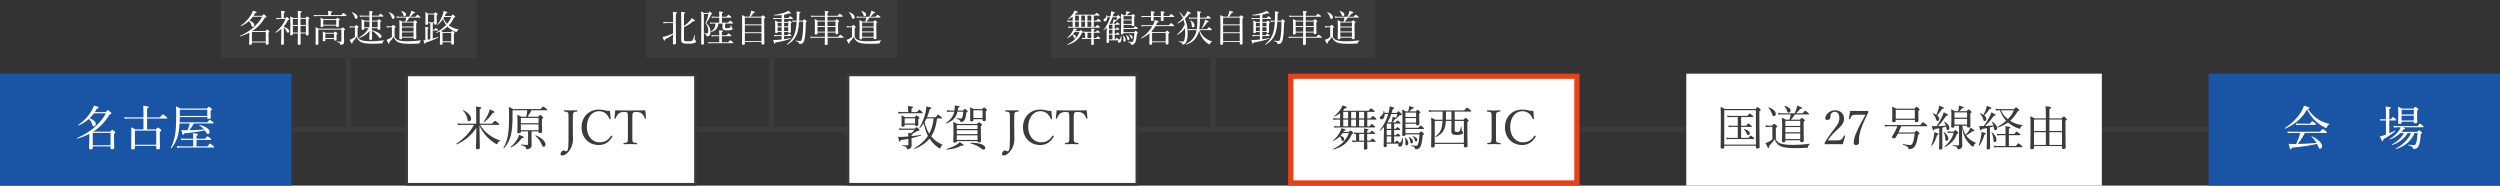 <?xml version="1.0" encoding="UTF-8"?><svg id="_レイヤー_2" xmlns="http://www.w3.org/2000/svg" width="335.139mm" height="24.878mm" viewBox="0 0 950 70.519"><rect x="0" y="0" width="950" height="70.519" fill="#333333" stroke="none"/><defs><style>.cls-1{fill:none;stroke:#3a3b3a;stroke-miterlimit:10;stroke-width:2px;}.cls-2{fill:#3a3b3a;}.cls-2,.cls-3,.cls-4,.cls-5{stroke-width:0px;}.cls-3{fill:#1954a5;}.cls-4{fill:#fff;}.cls-5{fill:#e84118;}</style></defs><g id="_レイヤー_1-2"><rect class="cls-3" y="27.981" width="110.745" height="42.538"/><path class="cls-4" d="M33.953,50.888c-1.332.684-2.826,1.278-4.501,1.8-.126.036-.216-.216-.108-.27,4.916-2.106,8.697-5.348,10.93-9.363h-4.573c-.504.684-1.044,1.314-1.675,1.891,1.477.486,2.377,1.35,2.377,2.215,0,.45-.324.846-.684.846-.289,0-.522-.144-.666-.648-.289-.936-.631-1.602-1.279-2.161-1.062.937-2.305,1.747-3.835,2.485-.108.054-.252-.18-.144-.252,2.034-1.351,3.763-3.259,4.915-5.168.433-.72.774-1.44,1.009-2.143,1.368.342,1.8.54,1.8.774,0,.198-.161.288-.702.432-.252.45-.521.882-.792,1.278h4.177c.613-.684.703-.756.828-.756.108,0,.234.072.919.702.306.288.378.414.378.522,0,.198-.107.27-.721.45-1.674,2.827-3.637,4.916-6.193,6.518h6.464c.576-.63.667-.72.774-.72.126,0,.216.09.846.594.271.252.324.36.324.468,0,.126-.072.234-.486.486v1.332c0,2.413.072,3.583.072,3.943,0,.396-.27.594-.846.594-.433,0-.559-.144-.559-.522v-.576h-6.752v.54c0,.396-.252.594-.811.594-.432,0-.594-.162-.594-.54,0-.486.107-1.278.107-4.033v-1.314ZM42.002,50.491h-6.752v4.699h6.752v-4.699Z"/><path class="cls-4" d="M51.27,56.199c0,.396-.288.594-.846.594-.396,0-.595-.162-.595-.504,0-.648.072-1.656.072-5.113,0-1.44-.019-2.053-.091-2.809.721.306,1.009.45,1.621.81h3.079v-4.123h-5.672c-.522,0-.9.036-1.44.108l-.18-.684c.63.108,1.025.126,1.566.126h5.726v-1.729c0-1.224-.019-1.981-.091-2.683,1.891.198,2.125.342,2.125.54,0,.144-.126.306-.648.504v3.367h4.861c.9-1.062,1.045-1.152,1.152-1.152.108,0,.252.09,1.171.846.433.36.522.468.522.576,0,.126-.055.18-.234.18h-7.473v4.123h3.332c.576-.648.684-.72.791-.72.108,0,.217.072.9.612.289.252.36.378.36.486,0,.162-.071.252-.558.522v1.782c0,2.701.072,3.871.072,4.267,0,.414-.307.63-.865.63-.414,0-.558-.162-.558-.522v-.792h-8.103v.756ZM59.372,49.627h-8.103v5.365h8.103v-5.365Z"/><path class="cls-4" d="M78.813,46.476c.666-.864.792-.936.9-.936.126,0,.27.072,1.044.702.36.288.45.396.45.504,0,.126-.054.18-.234.18h-7.292c-.485.918-1.099,1.765-1.782,2.539,1.873-.018,3.745-.072,5.617-.288-.504-.612-1.098-1.098-1.764-1.494-.072-.054.018-.216.107-.198,2.305.558,3.817,1.531,3.817,2.701,0,.414-.306.72-.63.72-.307,0-.486-.144-.883-.792-.107-.198-.234-.396-.359-.576-2.143.504-3.943.756-7.814,1.17-.145.432-.252.558-.396.558-.217,0-.288-.216-.648-1.854.504.054.721.072,1.297.072h1.025c.343-.846.648-1.675.828-2.557h-3.853c-.09,1.693-.271,3.025-.54,4.195-.486,1.981-1.207,3.475-2.557,5.186-.072.09-.307-.018-.252-.126.846-1.71,1.368-3.277,1.674-5.186.289-1.819.396-4.051.396-7.49,0-1.656-.036-2.215-.107-3.097.701.288,1.062.468,1.674.828h10.083c.576-.648.666-.702.774-.702.126,0,.216.054.811.576.287.234.342.324.342.45,0,.144-.072.27-.504.522v.702c0,1.008.054,1.44.054,1.854,0,.36-.288.54-.792.54-.433,0-.541-.126-.541-.558v-.126h-10.425c-.018.666-.036,1.314-.071,1.981h10.551ZM78.813,55.623c.773-.972.9-1.044,1.008-1.044.127,0,.252.072,1.117.792.396.306.486.414.486.522,0,.126-.055.18-.234.18h-12.604c-.414,0-.721.036-1.225.108l-.181-.684c.595.108.991.126,1.495.126h4.734v-2.449h-3.187c-.433,0-.792.018-1.296.108l-.18-.684c.629.09,1.043.126,1.584.126h3.078v-.486c0-.774-.035-1.152-.107-1.638,1.765.18,1.963.324,1.963.504,0,.162-.108.288-.595.486v1.134h3.224c.72-.828.846-.918.954-.918.126,0,.271.09,1.026.684.359.27.449.378.449.486,0,.144-.053.198-.233.198h-5.42v2.449h4.142ZM78.758,41.687h-10.425v2.359h10.425v-2.359Z"/><rect class="cls-3" x="839.255" y="27.981" width="110.745" height="42.538"/><path class="cls-4" d="M881.006,45.396c1.206.774,2.646,1.368,4.195,1.692.09.018.054.198-.037.216-.449.054-.72.342-.953,1.062-.055.198-.145.27-.271.27-.108,0-.36-.108-.72-.306-.955-.468-2.107-1.278-3.008-2.052-1.35-1.188-2.43-2.593-3.547-4.682-1.854,3.295-4.357,5.528-8.282,7.292-.108.054-.234-.198-.126-.27,2.754-1.729,4.951-3.997,6.32-6.356.396-.702.72-1.404.953-2.107,1.818.522,2.071.648,2.071.846,0,.144-.126.234-.63.342,1.206,1.819,2.502,3.097,4.033,4.051ZM875.874,50.51c-.774,1.476-1.675,2.881-2.719,4.195,2.376-.036,4.753-.18,7.112-.396-.486-.864-1.099-1.621-1.891-2.323-.072-.054.035-.216.125-.18,2.323.972,3.908,2.593,3.908,3.781,0,.504-.307.918-.738.918-.379,0-.504-.144-.847-1.008-.108-.288-.233-.558-.36-.81-3.33.738-5.6,1.062-9.596,1.44-.145.522-.234.648-.415.648-.216,0-.271-.09-.774-2.143.613.072.918.09,1.693.09.414,0,.791,0,1.17-.018.648-1.314,1.188-2.755,1.512-4.195h-3.42c-.433,0-.757.036-1.242.108l-.181-.684c.558.108.937.126,1.423.126h10.965c.811-.972.936-1.044,1.045-1.044.125,0,.252.072,1.115.774.379.324.469.45.469.558s-.072.162-.234.162h-8.12ZM872.453,46.872c.559.108.882.126,1.35.126h3.943c.721-.846.847-.937.955-.937.125,0,.234.09.99.72.342.27.432.378.432.504,0,.108-.072.162-.252.162h-6.086c-.396,0-.666.036-1.152.108l-.18-.684Z"/><path class="cls-4" d="M906.653,45.774h-.954c-.324,0-.595.018-1.009.108l-.18-.684c.469.09.756.126,1.152.126h.99v-1.981c0-1.368-.018-2.197-.09-2.863,1.764.18,1.98.306,1.98.504,0,.126-.145.27-.612.468v3.871h.576c.595-.756.72-.846.828-.846.126,0,.253.09.882.63.252.234.343.36.343.468s-.054.198-.233.198h-2.396v4.862c.774-.324,1.53-.684,2.196-1.026.072-.036.181.144.108.198-1.224,1.062-2.647,2.071-4.556,3.097-.035.594-.125.774-.324.774-.18,0-.306-.27-1.025-1.855.377-.054.666-.126,1.062-.234.396-.126.81-.288,1.26-.45v-5.366ZM918.535,50.113c.486-.54.595-.612.703-.612.107,0,.216.072.811.54.252.216.324.342.324.45s-.072.18-.486.468c-.127,1.963-.324,3.367-.703,4.267-.215.522-.486.882-.828,1.08-.359.216-.756.288-1.188.288-.181,0-.234-.072-.289-.342-.09-.432-.359-.666-1.674-1.026-.108-.036-.108-.27,0-.252,1.098.108,1.656.162,2.106.162s.685-.234.882-1.026c.252-.864.379-1.891.469-3.547h-1.117c-1.205,2.953-3.78,5.078-7.021,6.104-.107.036-.197-.18-.107-.234,2.574-1.314,4.753-3.475,5.779-5.87h-1.297c-1.152,2.053-3.312,3.709-5.905,4.555-.108.036-.198-.162-.108-.216,2.16-1.116,3.709-2.647,4.609-4.339h-1.368c-1.116,1.08-2.413,1.873-3.871,2.431-.108.036-.216-.18-.126-.234,1.603-.972,2.881-2.197,3.637-3.385.217-.324.379-.666.504-1.008h-1.242c-.449,0-.828.018-1.35.108l-.181-.684c.576.09,1.009.126,1.513.126h7.635c.701-.846.828-.936.936-.936.126,0,.27.09,1.008.72.307.252.379.378.379.486,0,.126-.055.18-.234.18h-7.725c.757.234.973.342.973.468,0,.162-.18.252-.631.288-.252.342-.521.684-.791.99h5.977ZM912.613,46.548c0,.378-.271.558-.792.558-.342,0-.541-.108-.541-.432s.072-1.098.072-3.385c0-1.35-.018-1.819-.09-2.737.594.252.864.378,1.477.72h4.357c.54-.576.63-.648.738-.648.144,0,.252.072.828.522.27.216.342.342.342.45,0,.144-.09.252-.504.54v1.008c0,1.945.054,2.917.054,3.187,0,.36-.233.54-.774.54-.396,0-.539-.144-.539-.468v-.18h-4.628v.324ZM917.241,41.723h-4.628v1.782h4.628v-1.782ZM912.613,45.774h4.628v-1.818h-4.628v1.818Z"/><line class="cls-1" x1="110.745" y1="49.25" x2="839.255" y2="49.25"/><rect class="cls-4" x="154.529" y="28.481" width="109.744" height="41.538"/><path class="cls-2" d="M263.773,28.981v40.538h-108.745V28.981h108.745M264.773,27.981h-110.745v42.538h110.745V27.981h0Z"/><path class="cls-2" d="M182.467,47.449c.792,1.368,1.854,2.575,3.115,3.565,1.296,1.044,2.826,1.854,4.519,2.377.072.018.036.162-.036.18-.504.108-.702.288-.973.918-.071.18-.144.27-.287.27-.127,0-.324-.072-.595-.234-1.134-.684-2.286-1.603-3.349-2.737-1.045-1.152-1.945-2.485-2.665-4.087.09,5.293.144,7.85.144,8.408,0,.414-.287.612-.863.612-.433,0-.631-.162-.631-.522,0-.558.127-2.809.18-7.634-1.8,2.755-4.501,5.023-7.525,6.302-.108.036-.217-.18-.127-.234,2.899-1.909,5.133-4.231,6.753-7.184h-4.628c-.504,0-.9.036-1.477.108l-.18-.684c.648.108,1.062.126,1.639.126h5.474v-3.709c0-1.693-.019-2.161-.091-2.809,1.766.198,2.035.288,2.035.54,0,.162-.107.288-.612.504v5.474h4.718c.828-1.008.954-1.098,1.062-1.098.126,0,.287.09,1.206.81.396.342.486.45.486.576,0,.108-.054.162-.234.162h-7.058ZM177.606,45.144c-.234-1.062-.793-2.251-1.639-3.061-.072-.072.072-.252.162-.198,1.854.954,2.898,2.233,2.898,3.223,0,.54-.288.936-.702.936s-.576-.144-.72-.9ZM183.817,46.224c.631-.864,1.242-1.908,1.656-2.845.324-.702.559-1.351.648-1.837,1.423.612,1.783.828,1.783,1.044s-.09.27-.721.36c-.936,1.422-1.944,2.521-3.169,3.439-.09.072-.271-.072-.198-.162Z"/><path class="cls-2" d="M194.778,41.903v1.549c0,3.565-.162,5.834-.613,7.76-.468,2.035-1.242,3.493-2.61,5.095-.09.09-.288-.054-.233-.162.918-1.62,1.404-3.043,1.71-4.879.288-1.729.414-3.781.414-6.896,0-2.251-.019-2.773-.108-3.709.685.288,1.027.432,1.693.792h10.353c.811-.882.9-.954,1.026-.954s.234.072,1.098.72c.396.306.451.396.451.522,0,.108-.055.162-.252.162h-5.762c-.414.864-.919,1.693-1.513,2.449h4.104c.559-.612.666-.684.775-.684.107,0,.215.072.773.594.27.216.342.324.342.432,0,.144-.054.216-.504.504v1.188c0,2.215.072,3.277.072,3.583,0,.414-.234.612-.756.612-.451,0-.595-.144-.595-.54v-.108h-2.665v2.305c0,2.215.036,2.611.036,2.971,0,.666-.233.972-.737,1.242-.253.126-.721.27-1.062.27-.252,0-.289-.09-.36-.504-.108-.45-.468-.72-1.837-1.008-.126-.018-.126-.306,0-.288,1.099.108,1.729.144,2.377.144.197,0,.27-.09.27-.306v-4.825h-2.736v.072c0,.396-.27.594-.793.594-.414,0-.558-.126-.558-.522,0-.306.072-.918.072-2.935,0-1.549-.019-2.431-.091-3.511.613.234.883.36,1.531.72h1.836c.217-.81.379-1.62.451-2.449h-5.6ZM194.021,55.821c1.08-.846,2.071-2.071,2.683-3.223.271-.486.469-.936.576-1.386,1.494.63,1.765.792,1.765.99s-.198.27-.792.306c-1.152,1.603-2.125,2.539-4.051,3.547-.108.054-.289-.162-.181-.234ZM204.644,44.802h-6.716v2.017h6.716v-2.017ZM197.928,49.483h6.716v-2.215h-6.716v2.215ZM205.725,54.615c-.451-1.008-1.152-2.017-2.233-2.953-.09-.09.054-.288.162-.234,2.413,1.08,3.638,2.377,3.638,3.511,0,.468-.289.828-.703.828-.342,0-.449-.108-.863-1.152Z"/><path class="cls-2" d="M216.035,45.108c0-1.693,0-1.909-.198-2.287-.197-.342-.756-.378-1.422-.45-.108-.018-.145-.036-.145-.234,0-.216.036-.234.145-.234.756.018,1.692.054,2.412.054.738,0,1.693-.036,2.413-.054.108,0,.144.018.144.234,0,.198-.035.216-.144.234-.647.072-1.134.09-1.333.45-.233.396-.233,1.188-.233,2.287v3.601c0,1.782.054,2.503.054,4.321,0,1.729-.63,3.169-1.35,4.159-.757,1.062-1.766,1.873-2.594,1.873-.558,0-.792-.144-.792-.504,0-.63.595-1.386,1.099-1.386.45,0,.63.288,1.098.288.253,0,.451-.216.576-.648.181-.558.271-1.656.271-3.997v-7.706Z"/><path class="cls-2" d="M232.057,45.09c.019.126-.035.18-.18.216-.162.036-.216,0-.288-.126-.414-.918-.882-1.638-1.53-2.161-.684-.504-1.603-.774-2.412-.774-2.684,0-4.646,2.395-4.646,6.068,0,3.259,1.999,5.762,4.771,5.762,2.053,0,3.385-.828,4.43-2.485.072-.09.145-.126.36-.018.161.072.198.18.126.324-1.026,1.854-2.575,3.205-5.168,3.205-3.781,0-6.518-2.755-6.518-6.752,0-3.907,2.755-6.716,6.572-6.716.828,0,1.53.108,2.196.27.685.216,1.206.306,1.999.198.071.936.18,2.052.287,2.989Z"/><path class="cls-2" d="M238.608,45.144c0-1.638-.019-1.908-.198-2.269-.181-.324-.702-.324-1.152-.324-.829,0-1.62.144-2.106.558-.522.378-.973,1.224-1.207,1.854-.035.108-.09.162-.27.126s-.198-.09-.198-.216c.126-.9.252-2.052.324-2.971,1.98.09,3.817.09,5.671.09,1.837,0,3.746,0,5.727-.09.072.918.197,2.071.306,2.971,0,.126-.018.18-.18.216-.216.036-.253-.018-.288-.126-.217-.63-.648-1.458-1.188-1.854-.468-.414-1.261-.558-2.161-.558-.449,0-.918-.036-1.17.36-.252.378-.234,1.207-.234,2.233v6.392c0,1.783-.018,1.981.198,2.359.198.342.811.36,1.458.432.127.018.162.054.162.234,0,.198-.035.252-.162.252-.756-.054-1.764-.072-2.484-.072-.738,0-1.674.018-2.358.072-.126,0-.162-.054-.162-.234,0-.198.036-.234.162-.252.595-.072,1.116-.09,1.314-.432.216-.414.198-1.17.198-2.359v-6.392Z"/><rect class="cls-4" x="322.26" y="28.481" width="109.745" height="41.538"/><path class="cls-2" d="M431.505,28.981v40.538h-108.745V28.981h108.745M432.505,27.981h-110.745v42.538h110.745V27.981h0Z"/><path class="cls-2" d="M348.452,42.587c.631-.81.757-.9.865-.9.144,0,.27.09.936.684.289.27.379.396.379.504s-.072.162-.234.162h-7.688c-.414,0-.757.036-1.278.108l-.18-.702c.576.108.973.144,1.458.144h2.396v-1.08c0-.378-.037-.756-.091-1.224,1.747.18,1.944.324,1.944.504,0,.126-.125.27-.594.45v1.35h2.088ZM346.381,53.066c0,1.296.037,1.765.037,2.233,0,.504-.181.828-.505,1.062-.288.216-.647.378-1.044.378-.18,0-.234-.09-.271-.342-.09-.468-.233-.684-1.585-.99-.107-.018-.09-.234.019-.234.792.054,1.368.072,1.872.072.199,0,.271-.09.271-.27v-2.215c-.937.18-1.909.342-2.899.486-.144.45-.233.576-.414.576-.18,0-.27-.234-.611-1.837.378.036.559.036.863.036.883,0,1.945-.072,3.062-.162,0-.702-.019-.936-.09-1.404.522.072.899.126,1.171.162.432-.36.81-.72,1.314-1.296h-4.592c-.451,0-.738.036-1.17.144l-.181-.72c.558.108.864.126,1.368.126h4.592c.504-.45.594-.522.701-.522.127,0,.217.072.829.594.252.216.323.342.323.468,0,.198-.143.252-.737.324-.72.432-1.296.756-1.944,1.026.09.054.107.09.107.162,0,.126-.09.216-.486.414v.414c1.242-.144,2.503-.306,3.655-.504.091-.018.144.18.054.216-1.134.396-2.395.738-3.709,1.044v.558ZM343.771,47.629c0,.36-.233.522-.685.522-.359,0-.521-.126-.521-.45,0-.27.035-.63.035-1.801,0-.954-.018-1.405-.09-2.053.631.234.865.36,1.423.666h3.619c.558-.576.612-.648.737-.648.127,0,.271.108.757.486.253.198.324.36.324.468,0,.126-.071.234-.433.45v.45c0,.9.037,1.368.037,1.603,0,.378-.252.558-.738.558-.343,0-.505-.126-.505-.486h-3.961v.234ZM347.732,44.964h-3.961v1.98h3.961v-1.98ZM353.223,52.67c-1.35,1.675-3.223,2.953-5.652,3.907-.127.054-.234-.18-.127-.252,2.287-1.333,3.979-2.863,5.168-4.681-.793-1.494-1.242-3.151-1.566-4.789-.433.648-.918,1.242-1.459,1.8-.072.072-.252-.036-.197-.126.99-1.548,1.891-3.943,2.34-5.942.162-.81.271-1.567.271-2.161,1.494.306,1.909.45,1.909.684,0,.198-.091.252-.648.414-.252,1.098-.576,2.106-.973,3.025h3.259c.702-.9.828-.99.937-.99.126,0,.27.09,1.044.756.343.288.433.396.433.504s-.072.18-.252.18h-1.621c-.307,2.413-.864,4.771-2.232,6.824.126.144.27.306.396.45,1.17,1.296,2.557,2.161,3.925,2.701.09.036.036.162-.054.198-.36.126-.469.234-.685.9-.071.27-.126.342-.271.342-.107,0-.287-.108-.666-.342-1.297-.882-2.395-2.053-3.223-3.331l-.055-.072ZM352.089,45c-.216.468-.468.936-.738,1.386.324,1.548.9,3.079,1.765,4.411.973-1.765,1.494-3.799,1.656-5.798h-2.683Z"/><path class="cls-2" d="M365.93,41.993c.504-.54.594-.612.721-.612.107,0,.215.072.756.504.252.216.324.324.324.45,0,.108-.09.18-.541.486-.125,1.206-.287,2.088-.539,2.539-.162.342-.343.594-.595.738-.288.162-.612.252-.919.252-.197,0-.233-.054-.27-.324-.035-.36-.197-.522-1.422-.9-.09-.018-.072-.234.018-.216.973.108,1.278.144,1.621.144.287,0,.468-.144.611-.54.162-.396.271-1.098.342-2.071h-2.195c-.145.648-.343,1.188-.631,1.692-.648,1.17-1.711,2.053-3.529,2.791-.107.054-.27-.18-.162-.252,1.531-1.062,2.322-2.053,2.791-3.241.126-.324.217-.648.307-.99h-1.441c-.449,0-.773.036-1.225.126l-.197-.702c.559.108.936.126,1.422.126h1.531c.054-.36.09-.756.09-1.206,0-.288,0-.504-.018-.72,1.656.198,1.836.27,1.836.522,0,.144-.107.234-.559.396-.018.18-.072.648-.125,1.008h1.998ZM359.754,56.541c1.53-.396,2.936-1.026,3.745-1.549.558-.378.954-.702,1.188-1.008,1.35.846,1.512,1.026,1.512,1.207,0,.144-.18.234-.863.144-1.639.9-3.223,1.332-5.527,1.494-.127,0-.181-.252-.055-.288ZM363.571,53.625c0,.414-.252.558-.738.558-.414,0-.611-.144-.611-.486,0-.45.107-1.206.107-3.943,0-1.584-.018-2.431-.125-3.403.701.252.953.396,1.584.738h7.49c.521-.576.612-.63.738-.63.107,0,.234.054.811.504.287.252.359.342.359.45,0,.126-.072.234-.468.522v1.423c0,2.593.071,3.871.071,4.231,0,.324-.287.486-.791.486-.379,0-.541-.126-.541-.45h-7.887ZM371.457,47.539h-7.887v1.477h7.887v-1.477ZM363.571,50.978h7.887v-1.512h-7.887v1.512ZM363.571,53.174h7.887v-1.747h-7.887v1.747ZM369.891,45.558c0,.414-.234.558-.721.558-.377,0-.521-.126-.521-.45,0-.306.036-.882.036-2.629,0-.972,0-1.494-.072-2.232.576.234.954.396,1.405.648h3.204c.522-.558.612-.63.72-.63.127,0,.234.072.775.522.252.216.324.324.324.45s-.091.216-.469.486v.72c0,1.512.055,2.269.055,2.467,0,.414-.253.558-.703.558-.414,0-.559-.126-.559-.468v-.27h-3.475v.27ZM372.844,56.433c-1.062-.828-2.377-1.512-4.016-1.944-.107-.036-.072-.252.037-.252,3.871.018,5.545.954,5.545,2.017,0,.306-.307.612-.666.612-.27,0-.486-.09-.9-.432ZM373.366,41.903h-3.475v2.935h3.475v-2.935Z"/><path class="cls-2" d="M383.766,45.108c0-1.693,0-1.909-.197-2.287-.198-.342-.756-.378-1.422-.45-.109-.018-.145-.036-.145-.234,0-.216.035-.234.145-.234.756.018,1.691.054,2.412.054.738,0,1.692-.036,2.412-.054.108,0,.145.018.145.234,0,.198-.036.216-.145.234-.647.072-1.134.09-1.332.45-.234.396-.234,1.188-.234,2.287v3.601c0,1.782.055,2.503.055,4.321,0,1.729-.631,3.169-1.351,4.159-.757,1.062-1.765,1.873-2.593,1.873-.559,0-.793-.144-.793-.504,0-.63.595-1.386,1.1-1.386.449,0,.629.288,1.098.288.252,0,.45-.216.576-.648.18-.558.27-1.656.27-3.997v-7.706Z"/><path class="cls-2" d="M399.789,45.09c.018.126-.036.18-.18.216-.162.036-.217,0-.289-.126-.414-.918-.882-1.638-1.529-2.161-.685-.504-1.604-.774-2.413-.774-2.683,0-4.646,2.395-4.646,6.068,0,3.259,1.998,5.762,4.771,5.762,2.053,0,3.385-.828,4.43-2.485.072-.09.144-.126.359-.018.162.072.198.18.127.324-1.027,1.854-2.576,3.205-5.168,3.205-3.781,0-6.518-2.755-6.518-6.752,0-3.907,2.754-6.716,6.571-6.716.828,0,1.53.108,2.196.27.685.216,1.207.306,1.999.198.071.936.181,2.052.288,2.989Z"/><path class="cls-2" d="M406.339,45.144c0-1.638-.019-1.908-.198-2.269-.18-.324-.701-.324-1.152-.324-.828,0-1.62.144-2.106.558-.522.378-.972,1.224-1.206,1.854-.036.108-.09.162-.27.126-.181-.036-.199-.09-.199-.216.127-.9.252-2.052.324-2.971,1.98.09,3.817.09,5.672.09,1.836,0,3.745,0,5.727-.09.071.918.197,2.071.305,2.971,0,.126-.018.18-.18.216-.216.036-.252-.018-.287-.126-.217-.63-.648-1.458-1.189-1.854-.468-.414-1.26-.558-2.16-.558-.45,0-.918-.036-1.17.36-.252.378-.234,1.207-.234,2.233v6.392c0,1.783-.018,1.981.197,2.359.199.342.811.36,1.459.432.126.018.162.054.162.234,0,.198-.036.252-.162.252-.756-.054-1.765-.072-2.484-.072-.738,0-1.675.018-2.359.072-.125,0-.162-.054-.162-.234,0-.198.037-.234.162-.252.595-.072,1.117-.09,1.314-.432.217-.414.198-1.17.198-2.359v-6.392Z"/><rect class="cls-4" x="490.493" y="28.981" width="108.744" height="40.538"/><path class="cls-5" d="M598.237,29.981v38.538h-106.745V29.981h106.745M600.237,27.981h-110.745v42.538h110.745V27.981h0Z"/><path class="cls-2" d="M509.235,43.037c-.611.468-1.278.864-2.106,1.279-.09.054-.216-.126-.126-.198,1.098-.882,2.053-1.981,2.683-3.061.198-.36.36-.684.468-1.026,1.171.378,1.657.612,1.657.756,0,.198-.108.36-.757.36-.27.342-.521.648-.773.918h9.758c.686-.792.811-.882.919-.882.126,0,.271.09,1.044.684.324.27.414.378.414.486s-.072.162-.233.162h-2.61v2.485h1.205c.667-.828.793-.9.9-.9.127,0,.252.072.99.666.324.27.414.396.414.504,0,.126-.071.18-.252.18h-3.258v2.539h.882c.612-.792.756-.864.864-.864.107,0,.234.072.9.684.27.234.359.342.359.45s-.072.18-.234.18h-14.151c-.343,0-.612.018-1.062.108l-.181-.684c.505.09.829.126,1.243.126h1.044v-2.539h-1.387c-.377,0-.684.036-1.134.108l-.181-.684c.522.09.847.126,1.314.126h1.387v-1.963ZM510.19,50.563c-.253.378-.523.72-.829,1.044.864.216,1.458.684,1.458,1.224,0,.396-.215.774-.611.774-.234,0-.342-.126-.45-.594-.126-.522-.288-.864-.612-1.17-.702.684-1.477,1.207-2.431,1.729-.09.054-.234-.126-.144-.198,1.277-1.062,1.998-2.071,2.664-3.313.234-.396.432-.954.504-1.368,1.152.306,1.621.522,1.621.72,0,.162-.162.252-.648.288-.072.144-.162.288-.234.414h2.107c.449-.432.539-.504.666-.504.107,0,.216.072.72.558.234.216.288.306.288.414,0,.144-.126.252-.521.378-1.279,3.133-3.691,5.006-7.041,5.852-.107.018-.197-.198-.107-.234,3.007-1.332,4.987-3.403,5.996-6.014h-2.395ZM510.442,42.515v2.485h1.836v-2.485h-1.836ZM510.442,45.45v2.539h1.836v-2.539h-1.836ZM513.448,42.515v2.485h1.837v-2.485h-1.837ZM513.448,45.45v2.539h1.837v-2.539h-1.837ZM515.321,50.906c-.198.018-.414.054-.684.09l-.181-.684c.558.09.919.126,1.387.126h2.521c0-.81-.018-1.152-.09-1.621,1.549.18,1.746.252,1.746.468,0,.144-.09.234-.504.396v.756h1.045c.539-.666.666-.738.773-.738.126,0,.252.072.864.576.234.198.324.324.324.45,0,.108-.071.162-.233.162h-2.773v.54c0,.774,0,1.44.018,2.017h1.171c.576-.702.702-.792.828-.792.108,0,.233.09.882.612.252.216.343.36.343.468s-.054.162-.234.162h-2.989c.019,1.26.055,1.98.072,2.377,0,.432-.216.594-.846.594-.307,0-.469-.126-.469-.45,0-.396.036-1.116.055-2.521h-3.115c-.432,0-.756.036-1.278.108l-.181-.684c.559.108.9.126,1.441.126h.107v-2.539ZM516.455,42.515v2.485h1.908v-2.485h-1.908ZM516.455,45.45v2.539h1.908v-2.539h-1.908ZM518.346,53.444c.018-.612.018-1.314.018-2.161v-.396h-1.873v2.557h1.855Z"/><path class="cls-2" d="M530.782,42.875c.451-.522.559-.612.666-.612.127,0,.234.09.865.702.324.306.378.414.378.522,0,.198-.181.288-.612.288-.198,0-.307.054-.522.342-.271.306-.468.504-.864.81.018.036.018.054.018.09,0,.09-.144.198-.594.252-.378.558-.594.828-.954,1.242h1.116c.54-.648.666-.738.774-.738.126,0,.252.09.828.576.252.198.343.324.343.45,0,.108-.072.162-.234.162h-2.215v1.999h.559c.449-.558.594-.648.684-.648.126,0,.234.09.756.504.198.162.289.288.289.396,0,.126-.072.198-.234.198h-2.053v1.963h.666c.45-.558.576-.648.684-.648.109,0,.234.09.738.522.199.162.289.306.289.414s-.055.162-.234.162h-2.143v2.323h.288c.485-.63.63-.72.738-.72s.233.09.81.576c.181.144.271.27.289.36.611-.432.863-1.026.918-2.017,0-.072.162-.072.18,0,.09.432.126.846.126,1.224,0,1.26-.45,2.179-1.17,2.179-.36,0-.612-.252-.612-.612,0-.216.072-.378.252-.54h-4.627v.81c0,.342-.217.504-.685.504-.36,0-.504-.126-.504-.432,0-.45.09-1.981.108-6.014,0-.396,0-.792.018-1.188-.45.486-.937.954-1.477,1.386-.072.054-.198-.072-.145-.144,1.477-1.729,2.629-3.979,3.26-6.194h-1.369c.019,1.098-.486,2.017-1.206,2.017-.378,0-.63-.234-.63-.612,0-.288.126-.468.449-.684.667-.432.973-1.026.973-1.836,0-.09.162-.108.198-.018.072.234.144.468.181.684h1.529c.234-.954.361-1.729.396-2.467,1.369.306,1.765.45,1.765.684,0,.18-.144.27-.594.378-.126.486-.253.954-.396,1.405h1.944ZM528.675,48.961v-1.999h-1.71v1.999h1.71ZM528.675,51.374v-1.963h-1.71v1.963h1.71ZM528.675,54.147v-2.323h-1.71v2.323h1.71ZM528.694,43.325c-.379,1.116-.865,2.179-1.477,3.187h1.494c.162-.414.288-.918.36-1.278.054-.306.09-.612.108-.882.72.198,1.134.324,1.35.432.217-.486.324-.918.414-1.458h-2.25ZM539.281,50.617c.522-.594.63-.666.738-.666s.233.054.756.522c.271.234.324.36.324.468s-.071.18-.45.486c-.18,1.819-.378,2.971-.648,3.781-.234.63-.521,1.026-.828,1.224-.378.252-.756.342-1.135.342-.197,0-.27-.054-.287-.234-.055-.576-.234-.756-1.441-1.062-.107-.018-.09-.27.019-.252,1.009.126,1.351.162,1.837.162.378,0,.54-.216.72-.774.234-.684.433-1.854.54-3.547h-5.348c0,.432-.233.612-.701.612-.396,0-.541-.144-.541-.504,0-.522.09-1.477.09-4.862,0-2.215,0-3.421-.09-4.681.594.252.828.36,1.351.702h.937c.145-.45.234-.882.288-1.224.054-.306.071-.576.071-.792,1.279.306,1.766.468,1.766.666s-.162.288-.703.378c-.359.414-.611.702-.9.972h2.359c.45-.54.54-.594.648-.594.125,0,.233.036.756.504.27.234.342.36.342.468,0,.126-.09.216-.449.45v.972c0,1.819.053,2.665.053,2.917,0,.396-.233.576-.701.576-.396,0-.541-.144-.541-.486v-.108h-4.033v1.531h4.88c.63-.756.757-.828.882-.828.127,0,.252.072.9.612.289.234.379.378.379.486,0,.126-.072.18-.234.18h-6.807v1.602h5.204ZM534.041,54.705c0-.216.035-.54.035-.828,0-.594-.054-1.026-.216-1.548-.018-.072.091-.108.144-.054.793.648,1.152,1.495,1.152,2.125,0,.504-.233.864-.647.864-.306,0-.468-.216-.468-.558ZM538.11,42.785h-4.033v1.638h4.033v-1.638ZM534.077,46.584h4.033v-1.71h-4.033v1.71ZM535.913,53.804c-.126-.756-.252-1.116-.612-1.71-.035-.054.055-.126.126-.09.991.54,1.53,1.206,1.53,1.801,0,.396-.233.702-.539.702s-.396-.108-.505-.702ZM537.623,53.21c-.162-.576-.432-1.026-.81-1.386-.054-.054,0-.126.071-.108,1.081.324,1.676.828,1.676,1.44,0,.342-.199.594-.451.594-.27,0-.342-.09-.486-.54Z"/><path class="cls-2" d="M548.17,45.504c.018-.198.018-.396.018-.594v-2.503h-3.889c-.433,0-.775.036-1.279.108l-.18-.684c.559.108.937.126,1.422.126h12.1c.883-.972,1.027-1.044,1.135-1.044.108,0,.252.072,1.099.774.396.306.468.45.468.558s-.054.162-.234.162h-6.049v3.097h3.312c.612-.648.702-.72.811-.72.126,0,.216.072.846.576.288.252.342.36.342.486,0,.144-.09.27-.504.522v2.413c0,4.069.108,6.014.108,6.626,0,.414-.252.594-.847.594-.414,0-.576-.144-.576-.45v-.864h-11.072v.774c0,.396-.234.594-.829.594-.414,0-.558-.144-.558-.468,0-.684.107-2.287.107-6.446,0-2.413,0-3.169-.107-4.447.666.27.954.414,1.566.81h2.791ZM552.78,49.501c0,.486.216.63.9.63.594,0,.863-.072,1.062-.468.144-.306.288-.846.433-1.422.018-.09.216-.054.216.036,0,.324,0,.63.019.954,0,.486.053.558.27.666.216.126.288.252.288.468,0,.324-.271.576-.702.72-.36.108-.9.198-1.621.198-1.477,0-2.124-.162-2.124-1.512,0-.234.036-.936.036-2.305v-1.512h-2.125c-.162,3.277-1.188,4.879-3.781,6.122-.107.054-.252-.162-.144-.234,1.89-1.44,2.503-2.881,2.646-5.888h-2.952v8.282h11.072v-8.282h-3.492v3.547ZM551.555,45.504v-3.097h-2.089v2.431c0,.234,0,.45-.019.666h2.107Z"/><path class="cls-2" d="M568.473,51.536c0,1.783-.018,2.035.198,2.377.198.342.738.36,1.423.432.125.018.162.054.162.234s-.037.234-.181.234c-.774-.036-1.71-.072-2.467-.072-.702,0-1.62.036-2.323.072-.107,0-.144-.054-.144-.234s.036-.216.144-.234c.613-.072,1.081-.072,1.297-.432.252-.396.234-1.17.234-2.377v-6.392c0-1.71,0-1.908-.217-2.305-.197-.342-.72-.36-1.404-.432-.107-.018-.144-.036-.144-.234,0-.216.036-.27.144-.27.757.054,1.711.108,2.413.108.757,0,1.675-.054,2.396-.108.125,0,.161.054.161.288,0,.18-.054.198-.161.216-.631.072-1.1.09-1.314.432-.234.414-.217,1.206-.217,2.305v6.392Z"/><path class="cls-2" d="M582.929,45.09c.019.126-.036.18-.181.216-.162.036-.215,0-.287-.126-.414-.918-.883-1.638-1.531-2.161-.684-.504-1.602-.774-2.412-.774-2.684,0-4.646,2.395-4.646,6.068,0,3.259,1.999,5.762,4.771,5.762,2.053,0,3.385-.828,4.429-2.485.072-.09.145-.126.36-.018.162.072.198.18.126.324-1.025,1.854-2.574,3.205-5.167,3.205-3.781,0-6.519-2.755-6.519-6.752,0-3.907,2.756-6.716,6.572-6.716.828,0,1.53.108,2.197.27.684.216,1.206.306,1.998.198.072.936.18,2.052.288,2.989Z"/><rect class="cls-4" x="640.789" y="27.981" width="157.914" height="42.538"/><path class="cls-2" d="M655.217,55.911c0,.396-.27.576-.828.576-.396,0-.559-.144-.559-.468,0-.954.09-2.323.09-8.697,0-3.493,0-5.186-.09-6.698.666.27.955.396,1.604.792h11.648c.613-.666.703-.72.811-.72.126,0,.234.054.847.612.271.234.323.342.323.45,0,.144-.09.27-.504.54v3.871c0,6.194.108,8.841.108,9.669,0,.432-.288.612-.847.612-.414,0-.576-.144-.576-.486v-.576h-12.027v.522ZM667.244,41.867h-12.027v13.072h12.027v-13.072ZM660.349,44.478h-2.701c-.378,0-.702.018-1.17.108l-.181-.684c.522.108.883.126,1.333.126h6.374c.63-.774.773-.864.882-.864s.252.09.99.666c.306.27.396.378.396.486s-.054.162-.234.162h-4.411v3.295h1.927c.594-.774.72-.864.828-.864.126,0,.252.09.954.648.288.27.396.396.396.504s-.072.162-.252.162h-3.854v4.159h2.826c.595-.792.721-.864.829-.864.126,0,.252.072.972.666.289.252.379.378.379.486s-.055.162-.234.162h-9.111c-.359,0-.684.036-1.134.126l-.181-.684c.505.09.865.108,1.314.108h3.062v-4.159h-2.323c-.342,0-.666.036-1.08.108l-.197-.684c.485.09.81.126,1.242.126h2.358v-3.295ZM663.77,50.797c-.27-.684-.594-1.188-1.135-1.675-.054-.054.019-.144.09-.126,1.459.342,2.197.954,2.197,1.638,0,.396-.252.72-.594.72-.271,0-.396-.126-.559-.558Z"/><path class="cls-2" d="M674.82,52.976c.522.864.99,1.242,1.692,1.512.847.306,2.125.576,4.682.576,1.801,0,4.051-.108,6.482-.45.09-.018.107.18.035.216-.432.234-.558.396-.611.828-.055.396-.09.45-.379.486-1.494.108-3.168.144-4.645.144-3.386,0-4.971-.36-5.942-1.008-.774-.504-1.333-1.242-1.782-2.377-.559.937-1.17,1.621-2.035,2.503.019.666-.072.81-.287.81-.217,0-.486-.378-1.135-1.873.396-.108.756-.252,1.098-.414.469-.216.973-.54,1.513-1.008v-4.717h-1.242c-.468,0-.792.036-1.206.144l-.18-.738c.485.108.882.144,1.386.144h1.116c.576-.63.666-.702.774-.702.126,0,.233.072.828.576.271.252.324.342.324.468,0,.108-.036.18-.486.504v4.375ZM673.343,43.271c-.198-.684-.685-1.62-1.368-2.305-.055-.054.055-.162.126-.144,1.801.576,2.7,1.603,2.7,2.431,0,.486-.27.882-.737.882-.324,0-.505-.18-.721-.864ZM678.439,53.534c0,.378-.216.576-.72.576-.396,0-.576-.162-.576-.504,0-.666.072-1.477.072-4.411,0-2.071,0-3.205-.091-4.465.648.288.919.396,1.495.738h1.386c.234-.63.378-1.296.468-1.963h-3.457c-.396,0-.738.018-1.17.09l-.18-.666c.486.09.882.126,1.35.126h4.934c.342-.72.559-1.278.738-1.801.127-.414.198-.756.252-1.116,1.242.432,1.909.72,1.909.9,0,.216-.181.306-.792.342-.486.666-.937,1.135-1.585,1.675h2.521c.721-.864.865-.972.973-.972.126,0,.252.09,1.045.72.359.288.449.414.449.522,0,.126-.072.18-.252.18h-5.131c-.433.702-.955,1.35-1.514,1.963h3.422c.504-.612.611-.684.738-.684.107,0,.216.072.773.558.271.216.324.324.324.45,0,.144-.072.252-.449.504v1.837c0,2.755.071,4.735.071,5.293,0,.414-.252.612-.774.612-.396,0-.576-.162-.576-.522v-.216h-5.653v.234ZM679.069,42.173c-.197-.684-.486-1.26-1.008-1.801-.055-.072.036-.18.126-.162,1.603.486,2.232,1.116,2.232,1.801,0,.486-.36.792-.738.792-.306,0-.468-.144-.612-.63ZM684.092,45.918h-5.653v1.927h5.653v-1.927ZM678.439,50.257h5.653v-1.963h-5.653v1.963ZM678.439,52.85h5.653v-2.143h-5.653v2.143Z"/><path class="cls-2" d="M697.554,53.354c1.494,0,1.837-.108,2.179-.396.432-.378.684-.828.954-1.405.054-.126.108-.144.288-.09.162.054.198.108.18.216-.234.918-.594,2.197-.9,3.133-1.152-.054-2.178-.054-3.33-.054-1.171,0-2.197,0-3.35.054-.162,0-.216-.036-.216-.324s.019-.306.126-.468c1.026-1.675,1.674-2.629,3.15-4.537s2.323-2.881,2.323-4.519c0-1.423-.595-2.503-1.71-2.503-.829,0-1.314.468-1.549,1.008-.127.27-.18.72-.18,1.296,0,.486-.631.81-1.225.81-.379,0-.666-.144-.666-.648,0-1.134,1.439-3.025,3.619-3.025,2.214,0,3.475,1.405,3.475,3.133,0,2.25-1.459,3.115-3.151,4.789-1.872,1.837-2.431,2.629-2.971,3.529h2.953Z"/><path class="cls-2" d="M705.24,43.595c-1.044,0-1.278.162-1.53.378-.289.288-.469.738-.612,1.188-.036.126-.072.18-.306.126-.199-.036-.199-.072-.181-.198.144-.9.306-2.017.414-2.953,1.134.036,2.323.036,3.438.036,1.135,0,2.197,0,3.313-.036.126,0,.144.036.144.36,0,.27-.018.342-.071.45-1.585,3.079-2.61,5.564-3.133,7.706-.216.918-.306,1.729-.306,2.341,0,.558.035.81.035,1.26,0,.522-.63.864-1.152.864-.486,0-.9-.198-.9-.738,0-1.368.469-2.809,1.242-4.519.757-1.747,1.818-3.727,3.26-6.266h-3.655Z"/><path class="cls-2" d="M722.449,47.97c-.306.792-.648,1.584-1.026,2.359h6.068c.594-.594.684-.684.792-.684.144,0,.252.09.792.594.27.252.342.378.342.486s-.09.18-.54.468c-.271,2.017-.594,3.277-1.062,4.087-.271.504-.559.864-.973,1.098-.379.198-.847.306-1.261.306-.271,0-.36-.072-.396-.342-.055-.486-.379-.774-2.018-1.296-.125-.036-.107-.306.019-.288,1.513.27,1.962.342,2.737.36.432,0,.666-.306.918-.828.288-.576.521-1.656.756-3.511h-6.41c-.252.504-.504.954-.773,1.386-.162.306-.343.396-.631.396-.468,0-.864-.162-.864-.396,0-.144.054-.252.253-.558.647-.972,1.277-2.215,1.854-3.637h-3.367c-.485,0-.846.036-1.367.108l-.181-.684c.595.09.99.126,1.513.126h12.063c.864-1.008.99-1.08,1.099-1.08.125,0,.252.072,1.098.792.396.324.486.468.486.576s-.054.162-.234.162h-9.687ZM720.377,45.828c0,.45-.252.612-.791.612-.451,0-.559-.162-.559-.468s.054-.828.054-2.557c0-1.206-.018-1.945-.108-2.881.685.27.955.378,1.621.756h6.878c.612-.648.702-.72.811-.72.126,0,.233.072.828.594.271.234.342.324.342.432,0,.18-.108.288-.485.54v.882c0,1.747.035,2.557.035,2.827,0,.414-.27.594-.811.594-.396,0-.558-.144-.558-.486v-.414h-7.257v.288ZM727.634,41.741h-7.257v3.349h7.257v-3.349Z"/><path class="cls-2" d="M733.877,55.281c.359-.846.701-2.071.918-3.115.144-.738.234-1.458.234-1.945,1.422.432,1.656.522,1.656.738,0,.126-.145.234-.559.324-.521,1.693-1.045,2.881-2.017,4.105-.072.09-.271,0-.233-.108ZM736.919,48.727c-.504.108-1.116.198-1.89.342-.127.396-.234.504-.379.504-.197,0-.288-.27-.54-1.675.378.036.558.054.828.054.36,0,.702,0,.99-.018.702-1.026,1.495-2.377,2.053-3.583.306-.648.54-1.26.648-1.692,1.261.612,1.638.846,1.638,1.044,0,.162-.18.288-.684.27-1.098,1.621-1.818,2.629-3.15,3.961.99-.018,1.998-.072,3.006-.18-.144-.486-.359-.954-.684-1.458-.036-.054.09-.126.145-.09,1.188.702,1.872,1.638,1.872,2.413,0,.45-.271.828-.63.828-.307,0-.469-.216-.541-.918-.018-.144-.035-.288-.072-.414-.485.144-.972.27-1.458.378v3.457c0,1.962.054,3.745.054,4.285,0,.396-.252.594-.738.594-.414,0-.558-.144-.558-.486,0-.324.09-1.477.09-3.691v-3.925ZM736.902,45.18c0,.45-.271.792-.612.792-.324,0-.396-.072-.612-.774-.288-.792-.595-1.369-1.296-2.017-.055-.054.035-.162.107-.144.522.18.955.378,1.314.594.288-.666.559-1.314.774-1.999.181-.558.306-1.08.36-1.476,1.387.522,1.746.684,1.746.882,0,.18-.145.288-.684.306-.793,1.206-1.189,1.747-1.873,2.521.521.396.774.846.774,1.314ZM739.206,52.598c-.054-.882-.253-1.693-.612-2.341-.036-.054.09-.108.145-.072,1.044.792,1.62,1.675,1.62,2.413,0,.594-.253.918-.648.918-.36,0-.468-.27-.504-.918ZM742.41,50.005c.433-.504.523-.576.631-.576.126,0,.216.072.756.576.307.288.379.396.379.504,0,.126-.127.216-.541.342-.863,2.341-2.124,3.709-4.482,4.969-.108.054-.252-.198-.162-.27,1.729-1.386,2.898-3.097,3.42-5.096h-1.152c-.359,0-.647.036-1.08.126l-.197-.702c.521.108.846.126,1.242.126h1.188ZM745.58,50.977c.035,2.269.09,3.745.09,4.339,0,.54-.217.864-.522,1.098-.233.18-.612.324-.954.324-.234,0-.307-.09-.378-.396-.072-.504-.36-.648-1.711-.936-.108-.018-.09-.252.019-.234,1.008.09,1.602.108,1.998.108.217,0,.307-.072.307-.306v-7.202h-1.729v.234c0,.378-.252.522-.738.522-.324,0-.504-.108-.504-.432,0-.45.071-1.116.071-3.709,0-1.333,0-1.999-.09-2.863.576.234.864.378,1.44.738h1.17c.108-.36.199-.72.271-1.044.072-.378.108-.756.108-1.098,1.439.378,1.801.54,1.801.738,0,.162-.162.27-.685.324-.324.414-.63.738-.99,1.08h2.755c.576-.594.666-.666.773-.666.127,0,.217.072.775.54.27.252.323.36.323.468,0,.144-.036.198-.468.504v1.207c0,2.179.054,3.295.054,3.619,0,.378-.233.54-.72.54-.414,0-.559-.126-.559-.468v-.234h-1.836c.27,1.206.611,2.395,1.296,3.439.414-.414.792-.864,1.152-1.368.324-.468.54-.936.685-1.35,1.242.738,1.477.954,1.477,1.134,0,.198-.162.27-.703.252-1.044.774-1.566,1.17-2.43,1.603.144.198.287.378.449.558.937,1.062,2.035,1.765,3.26,2.215.071.018.035.144-.037.18-.432.18-.611.396-.81.972-.091.288-.162.324-.288.324-.09,0-.234-.072-.522-.288-.81-.72-1.638-1.692-2.161-2.575-.666-1.17-1.062-2.251-1.476-4.393l.036,2.503ZM747.489,42.713h-4.789v1.999h4.789v-1.999ZM742.7,47.322h4.789v-2.161h-4.789v2.161Z"/><path class="cls-2" d="M751.93,55.227c.379-1.026.648-2.161.829-3.133.144-.738.216-1.44.216-1.981,1.422.414,1.656.522,1.656.738,0,.144-.126.234-.54.324-.468,1.567-1.026,2.953-1.927,4.159-.072.09-.27,0-.234-.108ZM755.028,48.691c-.612.144-1.261.252-1.998.36-.127.414-.234.522-.379.522-.18,0-.288-.306-.54-1.693.378.036.558.036.828.036.306,0,.595,0,.864-.018.756-1.008,1.566-2.251,2.197-3.457.324-.666.594-1.278.738-1.765,1.224.576,1.602.828,1.602,1.026,0,.162-.144.288-.666.288-1.135,1.566-1.908,2.575-3.331,3.889.864-.018,1.729-.072,3.151-.198-.126-.45-.324-.882-.631-1.368-.035-.054.09-.126.145-.09,1.17.738,1.891,1.711,1.891,2.503,0,.486-.288.756-.648.756-.306,0-.486-.216-.576-.882-.018-.198-.054-.396-.09-.576-.469.144-.937.27-1.404.396v3.475c0,1.963.072,3.763.072,4.303,0,.396-.271.576-.757.576-.396,0-.576-.144-.576-.468s.108-1.512.108-3.691v-3.925ZM754.811,45.216c0,.45-.287.792-.611.792-.342,0-.433-.09-.631-.828-.216-.738-.63-1.405-1.26-1.963-.055-.054.035-.162.107-.144.504.162.937.36,1.297.576.359-.666.684-1.422.954-2.143.162-.486.271-.936.324-1.279,1.404.486,1.765.684,1.765.864s-.145.288-.702.306c-.811,1.116-1.225,1.693-2.034,2.485.521.396.791.864.791,1.332ZM757.477,52.85c-.072-.9-.343-1.836-.703-2.521-.035-.072.09-.144.145-.09,1.08.882,1.746,1.962,1.746,2.809,0,.594-.27.937-.666.937-.378,0-.45-.18-.521-1.135ZM766.029,55.479c.738-.954.864-1.026.973-1.026.126,0,.252.072,1.08.774.36.306.45.432.45.54s-.072.162-.234.162h-9.362c-.396,0-.702.036-1.188.108l-.18-.702c.539.108.882.144,1.368.144h3.169v-4.105h-2.053c-.378,0-.648.036-1.099.108l-.198-.684c.522.108.847.126,1.297.126h2.053v-.738c0-1.008-.018-1.638-.09-2.215,1.71.162,1.926.306,1.926.486,0,.126-.144.252-.576.45v2.017h2.035c.684-.828.811-.918.918-.918.126,0,.252.09,1.008.684.343.27.415.396.415.504,0,.126-.054.18-.234.18h-4.142v4.105h2.665ZM765.273,41.47c.612-.594.72-.666.828-.666.144,0,.271.09.828.576.288.288.36.378.36.504,0,.18-.162.324-.631.486-.828,1.458-1.729,2.611-2.826,3.547,1.44.936,3.061,1.44,4.754,1.62.09.018.071.18-.019.198-.45.126-.648.324-.811.936-.054.216-.144.288-.252.288-.071,0-.396-.108-.774-.252-1.368-.486-2.61-1.279-3.691-2.161-1.08.792-2.34,1.404-3.871,1.927-.125.036-.216-.216-.107-.27,1.242-.684,2.341-1.458,3.277-2.323-1.062-1.134-1.818-2.503-2.395-3.961h-.307c-.414,0-.702.018-1.135.126l-.216-.72c.63.108.954.144,1.387.144h5.6ZM760.358,41.921c.629,1.314,1.476,2.449,2.61,3.367,1.026-1.026,1.818-2.179,2.341-3.367h-4.951Z"/><path class="cls-2" d="M777.42,44.009c0-1.854-.018-2.971-.107-3.655,1.891.198,2.106.36,2.106.558,0,.18-.126.306-.647.486v3.583h4.627c.612-.684.702-.738.811-.738.125,0,.216.054.828.612.306.27.359.378.359.486,0,.162-.072.252-.521.54v2.755c0,4.573.09,6.68.09,7.328,0,.45-.27.666-.828.666-.432,0-.576-.144-.576-.522v-.594h-10.642v.522c0,.468-.252.666-.828.666-.433,0-.595-.162-.595-.558,0-.738.109-2.305.109-7.076,0-2.647-.019-3.601-.109-4.897.667.288.973.414,1.604.81h4.32v-.972ZM772.919,45.432v4.357h4.501v-4.357h-4.501ZM777.42,50.239h-4.501v4.825h4.501v-4.825ZM778.772,49.789h4.789v-4.357h-4.789v4.357ZM783.561,55.064v-4.825h-4.789v4.825h4.789Z"/><rect class="cls-2" x="83.677" y="0" width="97.419" height="21.987"/><path class="cls-4" d="M94.729,12.441c-1.037.532-2.199.995-3.502,1.401-.098.028-.168-.168-.084-.21,3.824-1.639,6.766-4.16,8.502-7.284h-3.557c-.393.532-.812,1.022-1.303,1.471,1.148.378,1.849,1.051,1.849,1.723,0,.35-.253.658-.532.658-.225,0-.406-.112-.519-.504-.224-.728-.49-1.247-.995-1.681-.826.729-1.793,1.359-2.982,1.933-.084.042-.197-.14-.113-.196,1.584-1.051,2.928-2.535,3.824-4.02.336-.56.604-1.121.785-1.667,1.064.266,1.4.42,1.4.602,0,.154-.126.224-.547.336-.195.35-.406.686-.615.994h3.25c.476-.532.545-.588.644-.588.084,0,.183.056.714.546.238.224.295.322.295.406,0,.154-.084.21-.561.35-1.303,2.199-2.83,3.824-4.818,5.071h5.029c.447-.49.518-.56.602-.56.098,0,.168.07.658.462.211.196.252.28.252.364,0,.098-.056.182-.378.378v1.037c0,1.877.056,2.788.056,3.068,0,.308-.209.462-.658.462-.336,0-.434-.112-.434-.406v-.448h-5.253v.42c0,.308-.196.462-.63.462-.337,0-.463-.126-.463-.42,0-.378.084-.995.084-3.138v-1.022ZM100.991,12.133h-5.253v3.656h5.253v-3.656Z"/><path class="cls-4" d="M107.846,10.172c1.275.42,2.031,1.107,2.031,1.695,0,.322-.21.56-.462.56-.21,0-.308-.112-.49-.504-.308-.644-.574-1.079-1.079-1.471v2.592c0,2.157.043,3.082.043,3.53,0,.322-.225.476-.604.476-.336,0-.476-.126-.476-.42,0-.252.056-1.163.084-3.754,0-.63.015-1.247.028-1.891-.645.56-1.346,1.051-2.129,1.457-.084.042-.211-.126-.127-.182,1.639-1.275,3.082-3.138,3.853-5.029h-2.409c-.393,0-.672.014-.994.098l-.141-.546c.393.07.7.098,1.135.098h.784v-1.527c0-.406-.028-.756-.099-1.261,1.346.154,1.556.266,1.556.42,0,.126-.126.238-.491.392v1.975h.631c.364-.392.435-.448.519-.448.099,0,.168.056.63.504.211.224.267.308.267.406,0,.126-.126.196-.49.294-.421.883-.938,1.695-1.569,2.409v.126ZM113.211,6.81c0-1.555-.014-1.961-.07-2.718,1.346.154,1.527.21,1.527.42,0,.14-.084.238-.477.392v1.905h1.947c.434-.49.504-.532.602-.532.099,0,.169.042.617.42.195.182.238.266.238.364,0,.112-.07.21-.379.392v1.415c0,2.465.07,3.768.07,4.16,0,.308-.195.448-.602.448-.322,0-.436-.112-.436-.392v-.364h-2.045c.015,2.227.043,3.348.043,3.81,0,.35-.183.518-.617.518-.363,0-.49-.098-.49-.448,0-.42.028-1.457.057-3.88h-1.905v.266c0,.322-.183.448-.561.448-.321,0-.462-.112-.462-.35,0-.476.07-1.303.07-3.936,0-1.415-.014-2.143-.07-2.941.477.238.686.336,1.148.602h1.793ZM111.292,7.161v2.325h1.919v-2.325h-1.919ZM113.198,12.371c.014-.981.014-2.227.014-2.535h-1.919v2.535h1.905ZM114.192,9.486h2.059v-2.325h-2.059v2.325ZM116.25,12.371v-2.535h-2.059c0,.84,0,1.695.014,2.535h2.045Z"/><path class="cls-4" d="M129.649,5.76c.686-.756.784-.826.868-.826.099,0,.183.07.841.602.279.266.35.35.35.434,0,.098-.056.14-.182.14h-11.191c-.352,0-.617.014-1.01.084l-.14-.532c.448.07.757.098,1.149.098h4.397v-.771c0-.224-.014-.532-.069-.882,1.442.154,1.61.266,1.61.42,0,.126-.126.224-.505.378v.854h3.881ZM130.713,12.735c0,2.213.042,2.662.042,3.18,0,.504-.183.742-.519.938-.195.126-.477.21-.7.21-.153,0-.21-.042-.267-.322-.056-.378-.224-.532-1.273-.784-.07-.014-.07-.182,0-.182.783.056,1.05.07,1.428.07.183,0,.295-.056.295-.252v-4.342h-8.741v5.295c0,.35-.183.504-.616.504-.322,0-.434-.14-.434-.434,0-.574.041-1.415.041-4.006,0-1.289,0-1.765-.041-2.283.49.196.699.294,1.148.574h8.544c.435-.448.505-.49.589-.49.098,0,.182.042.645.42.209.196.252.28.252.364,0,.14-.07.224-.393.406v1.135ZM122.841,9.85c0,.308-.196.434-.589.434-.294,0-.406-.098-.406-.378,0-.238.028-.56.028-1.807,0-.588-.015-.896-.056-1.401.477.196.686.308,1.135.574h4.706c.392-.462.462-.518.546-.518.099,0,.197.056.631.406.225.168.28.266.28.35,0,.098-.07.196-.364.364v.42c0,.812.027,1.317.027,1.485,0,.35-.182.49-.615.49-.295,0-.406-.112-.406-.392v-.14h-4.917v.112ZM123.653,15.243c0,.322-.168.448-.588.448-.294,0-.393-.098-.393-.378,0-.21.029-.546.029-1.765,0-.658-.015-1.051-.07-1.597.462.196.658.28,1.106.518h3.096c.392-.392.462-.448.546-.448.098,0,.168.056.588.406.211.168.253.252.253.35s-.042.182-.351.378v.434c0,.911.043,1.303.043,1.401,0,.308-.169.434-.561.434-.281,0-.421-.098-.421-.35v-.252h-3.278v.42ZM127.758,7.623h-4.917v1.765h4.917v-1.765ZM126.931,12.82h-3.278v1.653h3.278v-1.653Z"/><path class="cls-4" d="M135.874,14.08c.378.616.743.911,1.317,1.135.672.252,1.694.462,3.684.462,1.414,0,2.983-.098,5-.364.07-.014.084.14.028.168-.321.182-.435.308-.476.63-.028.308-.07.364-.281.378-1.162.084-2.423.126-3.571.126-2.507,0-3.712-.252-4.511-.687-.742-.42-1.219-1.037-1.568-1.919-.435.728-.854,1.233-1.527,1.919.028.504-.056.63-.21.63-.168,0-.392-.308-.938-1.443.295-.07.561-.154.869-.308.363-.182.756-.406,1.176-.784v-3.614h-.924c-.379,0-.617.014-.953.098l-.14-.56c.42.084.7.112,1.093.112h.826c.448-.476.518-.532.602-.532.099,0,.169.056.617.42.225.196.266.28.266.364s-.027.14-.378.392v3.376ZM134.782,6.544c-.168-.574-.561-1.303-1.064-1.779-.056-.042.042-.126.112-.112,1.387.434,2.06,1.205,2.06,1.835,0,.378-.238.7-.589.7-.224,0-.378-.168-.519-.644ZM143.383,7.819c.434-.448.504-.49.588-.49.098,0,.182.042.616.392.21.168.267.238.267.336s-.07.21-.365.392v.574c0,1.191.028,1.709.028,1.863,0,.308-.196.462-.574.462-.308,0-.435-.112-.435-.364v-.266h-2.171v.729c2.339.7,3.614,1.583,3.614,2.423,0,.336-.211.574-.49.574-.211,0-.351-.126-.658-.546-.742-.967-1.43-1.611-2.466-2.199.015,1.891.056,2.745.056,3.026,0,.294-.209.434-.615.434-.337,0-.463-.112-.463-.364,0-.434.07-1.863.126-3.04-1.022,1.303-2.297,2.087-3.823,2.662-.099.028-.211-.14-.127-.196,1.583-.994,2.703-1.947,3.586-3.502h-1.695v.21c0,.294-.195.434-.56.434-.322,0-.448-.112-.448-.378,0-.182.042-.518.042-1.779,0-.784,0-1.261-.07-1.919.49.196.714.294,1.149.532h1.891v-1.513h-2.647c-.337,0-.575.028-.967.084l-.14-.546c.447.084.729.112,1.106.112h2.647v-.35c0-.729-.014-.995-.07-1.457,1.289.14,1.429.21,1.429.378,0,.112-.056.182-.406.336v1.093h2.521c.546-.7.645-.77.729-.77.099,0,.196.07.798.574.281.238.351.336.351.42s-.056.126-.183.126h-4.216v1.513h2.046ZM138.381,8.169v2.199h2.004v-2.199h-2.004ZM141.337,10.368h2.171v-2.199h-2.171v2.199Z"/><path class="cls-4" d="M149.945,14.066c.406.672.771.967,1.316,1.177.659.238,1.653.448,3.642.448,1.401,0,3.152-.084,5.043-.35.07-.014.084.14.028.168-.337.182-.435.308-.476.644-.043.308-.07.35-.295.378-1.162.084-2.465.112-3.613.112-2.635,0-3.867-.28-4.623-.784-.603-.392-1.037-.967-1.387-1.849-.435.728-.91,1.261-1.583,1.947.015.518-.056.63-.224.63s-.379-.294-.883-1.457c.309-.084.588-.196.854-.322.364-.168.757-.42,1.177-.784v-3.67h-.967c-.364,0-.616.028-.938.112l-.14-.574c.378.084.686.112,1.078.112h.869c.447-.49.518-.546.602-.546.098,0,.182.056.645.448.21.196.252.266.252.364,0,.084-.027.14-.378.392v3.404ZM148.795,6.516c-.153-.532-.531-1.261-1.064-1.793-.041-.042.043-.126.099-.112,1.401.448,2.101,1.247,2.101,1.891,0,.378-.209.686-.574.686-.252,0-.393-.14-.561-.672ZM152.76,14.501c0,.294-.168.448-.561.448-.309,0-.448-.126-.448-.392,0-.519.056-1.149.056-3.432,0-1.611,0-2.493-.069-3.474.504.224.714.308,1.163.574h1.078c.182-.49.294-1.009.363-1.527h-2.689c-.308,0-.574.014-.91.07l-.14-.518c.378.07.687.098,1.05.098h3.839c.267-.561.435-.995.574-1.401.099-.322.154-.588.196-.868.967.336,1.484.56,1.484.7,0,.168-.14.238-.616.266-.378.518-.728.882-1.232,1.303h1.961c.561-.672.673-.756.757-.756.098,0,.195.07.812.56.279.224.35.322.35.406,0,.098-.057.14-.195.14h-3.992c-.337.546-.743,1.051-1.178,1.527h2.662c.393-.476.477-.532.574-.532.084,0,.168.056.602.434.211.168.253.252.253.35,0,.112-.056.196-.351.392v1.429c0,2.143.057,3.684.057,4.118,0,.322-.196.476-.603.476-.308,0-.448-.126-.448-.406v-.168h-4.398v.182ZM153.25,5.662c-.154-.532-.379-.98-.785-1.401-.041-.056.029-.14.099-.126,1.247.378,1.737.869,1.737,1.401,0,.378-.28.616-.574.616-.238,0-.365-.112-.477-.49ZM157.159,8.575h-4.398v1.499h4.398v-1.499ZM152.76,11.951h4.398v-1.527h-4.398v1.527ZM152.76,13.968h4.398v-1.667h-4.398v1.667Z"/><path class="cls-4" d="M163.524,8.827h-.91v.168c0,.322-.154.448-.561.448-.294,0-.406-.112-.406-.364,0-.28.043-.771.043-2.367,0-.939,0-1.457-.07-2.115.477.196.672.294,1.121.56h2.185c.378-.434.448-.49.532-.49.098,0,.182.056.588.392.196.168.252.266.252.35,0,.098-.027.14-.363.364v.784c0,1.471.041,2.185.041,2.396,0,.28-.195.406-.588.406-.294,0-.378-.126-.378-.364v-.168h-.561v2.437h.616c.379-.532.477-.588.561-.588s.182.056.631.448c.182.168.252.266.252.35,0,.098-.057.14-.182.14h-1.878v3.054c.687-.182,1.358-.406,2.003-.644.098-.028.154.168.07.21-1.414.784-2.899,1.387-4.791,1.975-.069.35-.168.448-.293.448-.127,0-.238-.196-.547-1.345.238-.014.477-.028.742-.07v-3.488c0-.658-.014-1.093-.084-1.541,1.219.112,1.359.21,1.359.35,0,.098-.084.182-.393.322v4.216c.336-.056.672-.126,1.008-.21v-6.065ZM165.009,5.508h-2.396v2.969h2.396v-2.969ZM168.174,16.588c0,.294-.195.434-.602.434-.28,0-.42-.126-.42-.364,0-.308.041-.841.041-2.689,0-.938,0-1.457-.014-1.989-.434.21-.896.392-1.387.574-.084.028-.168-.126-.098-.168,1.611-.896,2.857-1.849,3.838-2.914-.504-.658-.91-1.401-1.246-2.157-.574.841-1.247,1.569-2.046,2.185-.056.042-.168-.07-.126-.126.826-.854,1.611-2.381,2.059-3.628.225-.63.379-1.177.406-1.611,1.163.364,1.416.462,1.416.645,0,.126-.099.21-.52.266-.14.364-.293.7-.461,1.037h2.408c.477-.504.547-.561.631-.561.098,0,.168.056.672.519.225.21.267.294.267.378,0,.126-.126.196-.505.322-.531,1.107-1.162,2.059-1.947,2.872.141.112.281.21.421.308.995.658,2.13,1.037,3.278,1.205.056.014.056.098,0,.126-.322.168-.505.378-.617.742-.027.112-.098.168-.182.168s-.225-.028-.406-.098c-.938-.35-1.85-.938-2.592-1.597l-.378-.378c-.729.672-1.569,1.233-2.451,1.681.237.126.406.21.687.406h3.082c.35-.364.434-.406.518-.406s.168.042.574.364c.238.196.295.266.295.35s-.07.168-.309.35v.938c0,1.653.056,2.479.056,2.718,0,.308-.196.462-.616.462-.309,0-.434-.14-.434-.378v-.519h-3.293v.532ZM171.467,12.525h-3.293v3.18h3.293v-3.18ZM168.819,6.432c-.14.252-.238.434-.35.602.378.728.868,1.429,1.443,2.017.658-.799,1.176-1.653,1.596-2.619h-2.689Z"/><rect class="cls-2" x="245.508" y="0" width="95.432" height="21.987"/><path class="cls-4" d="M255.776,8.421c0-2.647,0-3.348-.098-3.936,1.443.126,1.625.196,1.625.392,0,.126-.07.21-.49.378v3.25c0,5.057.057,7.2.057,7.886,0,.336-.225.504-.701.504-.35,0-.477-.126-.477-.406,0-.406.029-1.387.057-3.348-.771.574-1.835,1.247-2.983,1.793-.07.392-.14.504-.267.504-.168,0-.252-.126-.742-1.401.238-.028.547-.098.869-.168.994-.238,2.03-.63,3.137-1.163.014-.98.014-1.975.014-2.956v-.98h-2.604c-.378,0-.63.014-1.022.084l-.141-.532c.477.07.771.098,1.163.098h2.604ZM259.909,14.907c0,.63.168.771,1.513.771,1.079,0,1.388-.042,1.653-.28.252-.224.462-.771.812-2.059.014-.07.154-.042.154.028-.028.519-.07,1.191-.07,1.555,0,.238.056.308.195.364.225.098.309.21.309.434,0,.336-.294.574-.826.7-.42.126-1.064.196-2.283.196-2.018,0-2.521-.294-2.521-1.555,0-.504.027-1.233.027-5.309,0-3.418,0-4.216-.069-5.253,1.442.154,1.569.21,1.569.406,0,.126-.084.21-.463.378v4.609c.925-.658,1.793-1.457,2.27-2.045.336-.392.532-.715.658-1.009.869.574,1.261.882,1.261,1.051,0,.14-.154.238-.658.168-1.079.952-2.241,1.695-3.53,2.255v4.594Z"/><path class="cls-4" d="M267.465,13.198c0,1.807.027,2.97.027,3.292,0,.336-.195.476-.602.476-.309,0-.435-.112-.435-.392,0-.812.042-3.6.042-7.298,0-3.376,0-4.118-.07-4.931.49.21.688.308,1.163.56h1.625c.364-.42.435-.476.519-.476.111,0,.182.056.602.49.197.21.238.294.238.378,0,.098-.041.14-.363.238-.645,1.359-1.107,2.199-1.85,3.25,1.121.952,1.652,1.961,1.652,3.236,0,.588-.125,1.051-.35,1.317-.238.308-.561.476-.953.476-.182,0-.252-.07-.266-.238-.057-.378-.141-.546-.883-.756-.07-.014-.056-.182.015-.168.42.056.714.084.994.084.154,0,.28-.056.378-.154.127-.126.183-.448.183-.995,0-1.022-.28-1.891-1.064-2.76.435-.925.882-2.171,1.163-3.572h-1.766v7.942ZM276.71,16.069c.63-.729.729-.798.812-.798.098,0,.183.07.812.602.28.238.351.336.351.42s-.057.126-.197.126h-8.166c-.378,0-.658.028-1.092.084l-.141-.532c.49.084.799.098,1.232.098h2.998v-2.311h-1.85c-.35,0-.616.028-1.022.084l-.153-.546c.462.084.756.112,1.162.112h1.863v-.518c0-.56-.014-.896-.07-1.443,1.359.14,1.513.252,1.513.378s-.069.196-.448.364v1.219h1.793c.561-.672.658-.756.742-.756.098,0,.211.084.771.574.267.224.337.322.337.406s-.043.126-.183.126h-3.46v2.311h2.396ZM272.97,8.954c-.153,1.681-.925,2.605-2.675,3.25-.084.028-.168-.14-.099-.182,1.163-.84,1.61-1.611,1.737-3.067h-1.262c-.266,0-.461.028-.783.084l-.141-.532c.379.084.588.098.91.098h2.662v-1.905h-1.989c-.267,0-.462.014-.798.084l-.141-.546c.406.084.658.112,1.022.112h1.905v-.63c0-.504-.014-.883-.07-1.401,1.373.14,1.527.252,1.527.378,0,.112-.113.21-.449.35v1.303h1.779c.547-.672.645-.756.742-.756.084,0,.196.084.771.574.267.224.337.308.337.392,0,.098-.057.14-.183.14h-3.446v1.905h2.354c.574-.672.672-.742.757-.742.098,0,.196.07.798.56.28.238.336.322.336.406s-.041.126-.195.126h-2.844v1.345c0,.322.112.406.799.406.518,0,.77-.028.938-.14.183-.126.295-.35.52-1.051.014-.056.14-.042.14.014,0,.252,0,.532.014.714,0,.168.028.196.183.252.195.056.294.182.294.378,0,.224-.169.392-.505.518-.363.112-.924.168-1.765.168-1.204,0-1.61-.322-1.61-.967,0-.14.014-.35.014-.588v-1.05h-1.583Z"/><path class="cls-4" d="M283.048,16.56c0,.294-.183.462-.63.462-.351,0-.463-.14-.463-.392,0-.771.07-1.863.07-6.612,0-2.311-.014-3.348-.07-4.286.519.21.756.308,1.275.602h1.555c.168-.42.322-.854.434-1.261.112-.406.196-.77.196-1.036,1.19.308,1.456.434,1.456.602,0,.126-.069.21-.518.294-.477.658-.742.98-1.162,1.401h4.048c.435-.462.532-.518.616-.518s.182.042.672.434c.225.182.281.294.281.378,0,.112-.057.182-.406.448v2.577c0,4.3.055,6.219.055,6.794,0,.336-.182.476-.63.476-.351,0-.462-.112-.462-.406v-.574h-6.317v.616ZM289.366,6.684h-6.317v2.592h6.317v-2.592ZM283.048,12.259h6.317v-2.633h-6.317v2.633ZM283.048,15.593h6.317v-2.984h-6.317v2.984Z"/><path class="cls-4" d="M295.493,12.119c0,.35-.153.49-.518.49-.238,0-.434-.084-.434-.35,0-.392.041-1.121.041-2.241,0-.995-.014-1.527-.07-2.213.449.168.631.266,1.079.519h1.429v-1.121h-2.087c-.337,0-.603.028-.995.084l-.14-.532c.448.084.729.098,1.106.098h2.115v-1.121c-.799.098-1.709.14-2.801.14-.099,0-.113-.224-.015-.238,1.569-.168,3.012-.519,4.048-.911.561-.196,1.009-.406,1.316-.658.743.56.995.84.995.966,0,.07-.069.112-.224.112-.112,0-.252-.014-.449-.084-.63.224-1.246.392-1.933.532v1.26h1.597c.533-.644.658-.7.742-.7s.183.056.729.518c.252.21.309.294.309.392s-.042.14-.182.14h-3.194v1.121h1.485c.406-.42.477-.476.561-.476.098,0,.182.056.602.378.211.168.252.266.252.35,0,.098-.056.168-.363.35v.771c0,1.457.027,2.157.027,2.367,0,.322-.182.462-.547.462-.308,0-.434-.112-.434-.406h-1.583v1.247h1.219c.448-.546.546-.616.63-.616.099,0,.197.07.701.462.21.168.266.28.266.364,0,.098-.042.14-.182.14h-2.634v1.191c.911-.112,1.821-.266,2.592-.434.084-.014.126.154.042.182-1.527.616-3.264,1.079-5.926,1.499-.098.364-.154.462-.308.462-.154,0-.224-.126-.574-1.429.574.028.994.014,1.4,0,.546-.028,1.177-.084,1.835-.168v-1.303h-1.793c-.309,0-.561.014-.967.084l-.14-.532c.435.07.714.098,1.079.098h1.82v-1.247h-1.527ZM295.493,8.673v1.331h1.527v-1.331h-1.527ZM297.02,11.769v-1.415h-1.527v1.415h1.527ZM299.541,8.673h-1.583v1.331h1.583v-1.331ZM299.541,10.354h-1.583v1.415h1.583v-1.415ZM305.088,7.861c.42-.49.477-.532.574-.532s.196.056.645.476c.21.182.252.266.252.364,0,.112-.056.182-.35.378-.057,3.292-.225,5.281-.533,6.542-.168.672-.406,1.121-.77,1.387-.238.168-.603.266-.925.266-.21,0-.294-.056-.308-.224-.028-.378-.225-.616-1.303-.883-.084-.014-.084-.224,0-.21.952.126,1.33.154,1.736.154.379,0,.504-.322.687-1.163.238-1.107.392-2.928.435-6.206h-1.569c-.322,5.029-1.485,7.06-4.538,8.797-.084.042-.211-.126-.141-.182,2.521-2.017,3.488-4.09,3.727-8.615h-.449c-.42,0-.756.042-1.078.112l-.14-.574c.406.07.728.112,1.177.112h.504c.028-.7.042-1.471.042-2.297,0-.574-.014-.812-.069-1.247,1.273.168,1.498.224,1.498.42,0,.126-.098.21-.42.35-.014,1.009-.042,1.933-.084,2.773h1.4Z"/><path class="cls-4" d="M313.485,6.348h-4.201c-.379,0-.645.028-1.051.084l-.154-.532c.477.084.784.098,1.205.098h4.201c-.014-1.121-.027-1.471-.084-1.877,1.373.154,1.514.21,1.514.406,0,.126-.084.21-.463.364v1.107h3.838c.604-.7.701-.77.785-.77.098,0,.225.042.854.56.308.238.351.35.351.434s-.043.126-.183.126h-5.646v1.471h2.928c.406-.476.49-.532.574-.532s.168.056.645.448c.225.182.266.266.266.35,0,.126-.055.196-.406.448v.98c0,1.877.07,2.76.07,3.026,0,.308-.182.448-.63.448-.28,0-.406-.098-.406-.378v-.238h-3.026c0,.532.015,1.079.015,1.611h4.034c.561-.7.7-.784.785-.784.098,0,.209.056.896.574.308.238.363.35.363.434s-.042.126-.182.126h-5.883c.014,1.274.027,1.989.027,2.325,0,.322-.225.462-.672.462-.322,0-.449-.112-.449-.406,0-.308.029-.994.043-2.381h-4.343c-.364,0-.645.028-1.064.084l-.14-.532c.476.084.798.098,1.204.098h4.343c.014-.406.027-1.051.027-1.611h-2.829v.294c0,.336-.183.462-.603.462-.322,0-.434-.112-.434-.35,0-.462.056-1.135.056-3.544,0-.967-.015-1.429-.07-1.989.505.196.714.308,1.19.574h2.703v-1.471ZM310.642,8.169v1.709h2.843v-1.709h-2.843ZM313.471,12.021c0-.42,0-.826.014-1.793h-2.843v1.793h2.829ZM314.452,9.878h3.04v-1.709h-3.04v1.709ZM317.492,12.021v-1.793h-3.04c0,.266,0,.869.014,1.793h3.026Z"/><path class="cls-4" d="M324.782,14.066c.406.672.771.967,1.316,1.177.659.238,1.653.448,3.643.448,1.4,0,3.152-.084,5.043-.35.07-.014.084.14.027.168-.336.182-.434.308-.476.644-.042.308-.07.35-.294.378-1.163.084-2.466.112-3.614.112-2.634,0-3.866-.28-4.622-.784-.604-.392-1.037-.967-1.387-1.849-.436.728-.911,1.261-1.584,1.947.015.518-.056.63-.224.63s-.378-.294-.882-1.457c.308-.084.588-.196.854-.322.365-.168.757-.42,1.177-.784v-3.67h-.966c-.365,0-.617.028-.939.112l-.14-.574c.378.084.687.112,1.079.112h.868c.448-.49.519-.546.603-.546.098,0,.182.056.645.448.209.196.252.266.252.364,0,.084-.028.14-.379.392v3.404ZM323.633,6.516c-.154-.532-.532-1.261-1.064-1.793-.042-.042.042-.126.098-.112,1.401.448,2.102,1.247,2.102,1.891,0,.378-.21.686-.574.686-.252,0-.393-.14-.561-.672ZM327.598,14.501c0,.294-.168.448-.561.448-.309,0-.449-.126-.449-.392,0-.519.057-1.149.057-3.432,0-1.611,0-2.493-.07-3.474.504.224.715.308,1.163.574h1.079c.182-.49.293-1.009.363-1.527h-2.689c-.309,0-.574.014-.91.07l-.141-.518c.379.07.688.098,1.051.098h3.838c.267-.561.435-.995.574-1.401.099-.322.154-.588.197-.868.966.336,1.484.56,1.484.7,0,.168-.141.238-.617.266-.377.518-.728.882-1.232,1.303h1.961c.561-.672.673-.756.757-.756.099,0,.196.07.812.56.28.224.351.322.351.406,0,.098-.057.14-.196.14h-3.992c-.337.546-.743,1.051-1.177,1.527h2.662c.392-.476.476-.532.574-.532.084,0,.168.056.602.434.211.168.252.252.252.35,0,.112-.056.196-.35.392v1.429c0,2.143.056,3.684.056,4.118,0,.322-.196.476-.603.476-.308,0-.447-.126-.447-.406v-.168h-4.398v.182ZM328.088,5.662c-.154-.532-.379-.98-.785-1.401-.042-.056.028-.14.098-.126,1.247.378,1.737.869,1.737,1.401,0,.378-.28.616-.574.616-.237,0-.364-.112-.476-.49ZM331.996,8.575h-4.398v1.499h4.398v-1.499ZM327.598,11.951h4.398v-1.527h-4.398v1.527ZM327.598,13.968h4.398v-1.667h-4.398v1.667Z"/><rect class="cls-2" x="399.362" y="0" width="123.188" height="21.987"/><path class="cls-4" d="M407.604,6.334c-.477.364-.995.672-1.639.995-.07.042-.169-.098-.099-.154.854-.686,1.597-1.541,2.087-2.381.154-.28.28-.532.364-.799.911.294,1.288.477,1.288.588,0,.154-.084.28-.588.28-.21.266-.406.504-.602.714h7.592c.532-.616.63-.687.715-.687.098,0,.209.07.812.532.253.21.322.294.322.378s-.056.126-.183.126h-2.03v1.933h.938c.518-.644.616-.7.7-.7.099,0,.196.056.771.518.252.21.322.308.322.392,0,.098-.057.14-.196.14h-2.535v1.975h.687c.477-.616.588-.672.672-.672s.182.056.701.532c.209.182.279.266.279.35s-.056.14-.182.14h-11.01c-.267,0-.477.014-.826.084l-.141-.532c.393.07.645.098.967.098h.812v-1.975h-1.079c-.294,0-.532.028-.882.084l-.141-.532c.406.07.658.098,1.022.098h1.079v-1.527ZM408.346,12.189c-.196.294-.406.56-.645.812.672.168,1.135.532,1.135.952,0,.308-.168.603-.477.603-.182,0-.266-.098-.35-.462-.099-.406-.225-.672-.477-.911-.547.532-1.148.939-1.891,1.345-.07.042-.183-.098-.113-.154.995-.827,1.555-1.611,2.074-2.578.182-.308.336-.742.392-1.064.896.238,1.261.406,1.261.56,0,.126-.126.196-.504.224-.057.112-.127.224-.183.322h1.64c.35-.336.42-.392.518-.392.084,0,.168.056.561.434.182.168.225.238.225.322,0,.112-.099.196-.406.294-.995,2.437-2.872,3.894-5.478,4.552-.084.014-.154-.154-.084-.182,2.339-1.037,3.88-2.647,4.665-4.678h-1.863ZM408.541,5.928v1.933h1.43v-1.933h-1.43ZM408.541,8.211v1.975h1.43v-1.975h-1.43ZM410.881,5.928v1.933h1.429v-1.933h-1.429ZM410.881,8.211v1.975h1.429v-1.975h-1.429ZM412.338,12.455c-.154.014-.322.042-.533.07l-.14-.532c.435.07.714.098,1.079.098h1.961c0-.63-.014-.896-.07-1.261,1.205.14,1.359.196,1.359.364,0,.112-.07.182-.393.308v.588h.812c.42-.519.518-.574.602-.574.099,0,.197.056.673.448.183.154.252.252.252.35,0,.084-.056.126-.183.126h-2.156v.42c0,.602,0,1.121.014,1.569h.91c.449-.546.547-.616.645-.616.084,0,.182.07.687.476.196.168.267.28.267.364s-.043.126-.183.126h-2.325c.014.98.042,1.541.057,1.849,0,.336-.168.462-.658.462-.238,0-.365-.098-.365-.35,0-.308.028-.869.043-1.961h-2.424c-.336,0-.588.028-.994.084l-.141-.532c.434.084.701.098,1.121.098h.084v-1.975ZM413.221,5.928v1.933h1.484v-1.933h-1.484ZM413.221,8.211v1.975h1.484v-1.975h-1.484ZM414.692,14.43c.014-.476.014-1.023.014-1.681v-.308h-1.457v1.989h1.443Z"/><path class="cls-4" d="M424.363,6.208c.351-.406.435-.476.519-.476.098,0,.182.07.672.546.252.238.295.322.295.406,0,.154-.141.224-.477.224-.154,0-.238.042-.406.266-.21.238-.364.392-.672.63.014.028.014.042.014.07,0,.07-.112.154-.463.196-.293.434-.462.644-.742.967h.869c.42-.504.518-.574.602-.574.098,0,.196.07.645.448.196.154.266.252.266.35,0,.084-.055.126-.182.126h-1.723v1.555h.434c.351-.434.463-.504.533-.504.098,0,.182.07.588.392.154.126.225.224.225.308,0,.098-.057.154-.183.154h-1.597v1.527h.518c.352-.434.449-.504.533-.504s.182.07.574.406c.154.126.225.238.225.322s-.043.126-.183.126h-1.667v1.807h.225c.377-.49.49-.56.574-.56s.182.07.63.448c.14.112.21.21.224.28.477-.336.673-.798.715-1.569,0-.056.126-.056.141,0,.069.336.098.658.098.952,0,.981-.35,1.695-.91,1.695-.281,0-.477-.196-.477-.476,0-.168.056-.294.195-.42h-3.6v.63c0,.266-.168.392-.531.392-.281,0-.393-.098-.393-.336,0-.35.07-1.541.084-4.678,0-.308,0-.616.014-.925-.35.378-.729.742-1.148,1.079-.057.042-.154-.056-.112-.112,1.149-1.345,2.046-3.095,2.536-4.819h-1.065c.015.854-.378,1.569-.938,1.569-.294,0-.49-.182-.49-.476,0-.224.098-.364.35-.532.52-.336.758-.798.758-1.429,0-.07.125-.084.153-.014.056.182.112.364.14.532h1.191c.182-.742.279-1.345.309-1.919,1.064.238,1.372.35,1.372.532,0,.14-.112.21-.462.294-.099.378-.196.743-.309,1.093h1.513ZM422.724,10.942v-1.555h-1.331v1.555h1.331ZM422.724,12.82v-1.527h-1.331v1.527h1.331ZM422.724,14.977v-1.807h-1.331v1.807h1.331ZM422.739,6.558c-.295.869-.673,1.695-1.149,2.479h1.163c.125-.322.224-.714.279-.995.043-.238.07-.476.084-.687.561.154.883.252,1.051.336.168-.378.252-.714.322-1.135h-1.75ZM430.975,12.231c.406-.462.49-.518.574-.518s.182.042.588.406c.21.182.252.28.252.364s-.056.14-.35.378c-.141,1.415-.295,2.311-.505,2.942-.183.49-.406.798-.644.952-.295.196-.589.266-.883.266-.154,0-.211-.042-.225-.182-.042-.448-.182-.588-1.121-.827-.084-.014-.069-.21.015-.196.784.098,1.051.126,1.429.126.295,0,.42-.168.561-.603.182-.532.336-1.443.42-2.759h-4.16c0,.336-.182.476-.547.476-.308,0-.42-.112-.42-.392,0-.406.07-1.149.07-3.782,0-1.723,0-2.661-.07-3.642.463.196.645.28,1.051.546h.729c.112-.35.182-.686.225-.952.041-.238.056-.448.056-.616.995.238,1.372.364,1.372.519s-.125.224-.546.294c-.28.322-.476.546-.7.756h1.835c.351-.42.421-.462.505-.462.098,0,.182.028.588.392.21.182.266.28.266.364,0,.098-.07.168-.35.35v.756c0,1.415.042,2.073.042,2.269,0,.308-.183.448-.546.448-.309,0-.421-.112-.421-.378v-.084h-3.138v1.19h3.797c.49-.588.588-.644.686-.644s.196.056.701.476c.224.182.293.294.293.378,0,.098-.056.14-.182.14h-5.295v1.247h4.049ZM426.899,15.411c0-.168.027-.42.027-.644,0-.462-.042-.798-.168-1.205-.014-.056.07-.084.111-.042.617.504.896,1.163.896,1.653,0,.392-.182.672-.504.672-.238,0-.363-.168-.363-.434ZM430.064,6.138h-3.138v1.275h3.138v-1.275ZM426.926,9.094h3.138v-1.331h-3.138v1.331ZM428.355,14.71c-.099-.588-.196-.868-.476-1.331-.028-.042.041-.098.098-.07.771.42,1.19.938,1.19,1.401,0,.308-.183.546-.42.546s-.309-.084-.393-.546ZM429.686,14.248c-.127-.448-.336-.798-.631-1.079-.041-.042,0-.098.057-.084.84.252,1.303.644,1.303,1.121,0,.266-.154.462-.351.462-.21,0-.267-.07-.378-.42Z"/><path class="cls-4" d="M437.788,16.56c0,.308-.196.462-.63.462-.322,0-.435-.126-.435-.42,0-.336.069-.924.069-2.927,0-.448,0-.742-.014-.981-.868.757-1.863,1.373-3.039,1.905-.084.042-.196-.14-.112-.196,1.709-1.051,3.292-2.717,4.272-4.468h-3.124c-.321,0-.574.028-.938.084l-.141-.532c.421.084.701.098,1.079.098h3.319c.057-.112.099-.21.154-.322.252-.546.463-1.121.574-1.639,1.121.28,1.5.434,1.5.616,0,.14-.113.238-.575.336-.168.35-.336.687-.504,1.009h4.917c.615-.728.729-.826.812-.826.098,0,.209.084.882.616.294.238.351.322.351.42s-.043.14-.183.14h-6.976c-.42.728-.924,1.401-1.498,2.017.125.07.252.14.377.224h4.917c.448-.476.519-.532.603-.532.098,0,.168.056.645.434.225.196.279.266.279.35,0,.112-.084.21-.392.42v.882c0,1.667.042,2.493.042,2.731,0,.322-.195.462-.631.462-.293,0-.42-.112-.42-.392v-.462h-5.183v.49ZM442.145,6.46c.014.63.027.995.027,1.135,0,.266-.195.406-.602.406-.322,0-.463-.112-.463-.35,0-.098.043-.406.043-1.191h-2.788c.015.616.028.981.028,1.121,0,.28-.211.406-.617.406-.308,0-.434-.112-.434-.364,0-.098.028-.42.042-1.163h-2.591c-.322,0-.574.014-.939.084l-.14-.532c.421.07.7.098,1.079.098h2.591v-.154c0-1.036,0-1.191-.069-1.709,1.357.154,1.526.21,1.526.378,0,.112-.084.21-.477.35v1.135h2.788c0-1.219,0-1.345-.07-1.863,1.33.168,1.513.224,1.513.392,0,.098-.084.182-.448.336v1.135h2.115c.602-.728.7-.798.784-.798.099,0,.196.07.854.602.295.238.35.322.35.406s-.041.14-.182.14h-3.922ZM442.971,12.525h-5.183v3.194h5.183v-3.194Z"/><path class="cls-4" d="M451.327,12.666c0,1.485-.196,2.605-.588,3.376-.337.63-.799.883-1.317.883-.126,0-.183-.056-.21-.196-.098-.434-.211-.546-1.289-.896-.07-.028-.056-.182.014-.168.926.098,1.247.14,1.443.14.322,0,.463-.126.588-.448.267-.588.393-1.695.393-2.97,0-.588-.014-1.148-.042-1.667-.757,1.023-1.653,1.821-2.899,2.494-.07.042-.196-.112-.127-.168,1.205-.995,2.145-2.185,2.887-3.684-.084-.616-.238-1.219-.435-1.821-.687.574-1.429,1.023-2.214,1.373-.069.028-.182-.126-.111-.168.756-.532,1.471-1.163,2.072-1.863-.321-.742-.742-1.443-1.316-2.129-.056-.07.084-.196.141-.14.616.56,1.135,1.163,1.555,1.835.238-.294.448-.588.658-.896.309-.448.561-.868.742-1.359.953.532,1.232.7,1.232.854,0,.168-.14.224-.588.252-.532.687-1.078,1.289-1.681,1.835.771,1.541,1.093,3.376,1.093,5.533ZM458.624,11.097c.574-.7.673-.771.771-.771s.195.07.799.56c.252.224.322.322.322.42s-.057.14-.183.14h-4.454c.35,1.064.938,1.905,1.694,2.619.896.854,1.961,1.401,3.012,1.667.084.014.042.168-.042.182-.379.056-.532.21-.742.77-.043.126-.112.182-.211.182-.069,0-.238-.084-.462-.224-.841-.518-1.61-1.289-2.185-2.129-.561-.826-1.009-1.751-1.289-2.914-.182.883-.448,1.541-.812,2.157-.812,1.471-1.919,2.479-4.09,3.208-.098.028-.196-.154-.112-.196,1.737-.896,2.605-1.807,3.319-3.152.336-.658.589-1.302.757-2.171h-2.185c-.309,0-.533.014-.896.084l-.141-.532c.406.07.658.098,1.037.098h2.24c.225-1.331.225-2.689.225-4.034h-2.256c-.279,0-.518.028-.868.084l-.14-.532c.393.084.658.098,1.008.098h2.256c0-1.597-.014-1.905-.084-2.465,1.344.154,1.498.21,1.498.392,0,.112-.069.196-.42.35v1.723h2.312c.519-.645.616-.715.7-.715.098,0,.196.07.785.532.252.21.322.294.322.392,0,.084-.057.14-.183.14h-3.937c-.014.21-.014.434-.014.672-.014,1.401-.098,2.479-.238,3.362h2.886ZM452.881,9.724c-.042-.77-.225-1.457-.616-1.989-.028-.042.069-.112.112-.084,1.008.602,1.568,1.387,1.568,2.003,0,.434-.252.756-.588.756-.322,0-.463-.224-.477-.686ZM456.662,10.676c.421-.742.758-1.485.967-2.101.154-.434.252-.798.309-1.106,1.078.434,1.345.574,1.345.742,0,.126-.099.21-.49.224-.658.967-1.163,1.569-1.961,2.339-.056.056-.21-.028-.169-.098Z"/><path class="cls-4" d="M464.78,16.56c0,.294-.182.462-.63.462-.351,0-.462-.14-.462-.392,0-.771.07-1.863.07-6.612,0-2.311-.015-3.348-.07-4.286.518.21.756.308,1.274.602h1.555c.168-.42.322-.854.435-1.261.111-.406.195-.77.195-1.036,1.191.308,1.457.434,1.457.602,0,.126-.07.21-.518.294-.477.658-.742.98-1.163,1.401h4.048c.435-.462.533-.518.617-.518s.182.042.672.434c.225.182.28.294.28.378,0,.112-.056.182-.406.448v2.577c0,4.3.056,6.219.056,6.794,0,.336-.182.476-.631.476-.35,0-.461-.112-.461-.406v-.574h-6.318v.616ZM471.098,6.684h-6.318v2.592h6.318v-2.592ZM464.78,12.259h6.318v-2.633h-6.318v2.633ZM464.78,15.593h6.318v-2.984h-6.318v2.984Z"/><path class="cls-4" d="M477.225,12.119c0,.35-.154.49-.518.49-.238,0-.435-.084-.435-.35,0-.392.042-1.121.042-2.241,0-.995-.014-1.527-.07-2.213.448.168.631.266,1.078.519h1.43v-1.121h-2.088c-.336,0-.602.028-.994.084l-.141-.532c.449.084.729.098,1.107.098h2.115v-1.121c-.799.098-1.709.14-2.802.14-.099,0-.112-.224-.015-.238,1.569-.168,3.012-.519,4.049-.911.561-.196,1.008-.406,1.316-.658.742.56.994.84.994.966,0,.07-.069.112-.224.112-.112,0-.252-.014-.448-.084-.631.224-1.246.392-1.934.532v1.26h1.598c.532-.644.658-.7.742-.7s.182.056.729.518c.252.21.309.294.309.392s-.043.14-.183.14h-3.194v1.121h1.485c.406-.42.477-.476.561-.476.099,0,.183.056.603.378.21.168.252.266.252.35,0,.098-.057.168-.364.35v.771c0,1.457.028,2.157.028,2.367,0,.322-.183.462-.547.462-.309,0-.434-.112-.434-.406h-1.584v1.247h1.219c.449-.546.547-.616.631-.616.098,0,.196.07.701.462.209.168.266.28.266.364,0,.098-.043.14-.182.14h-2.635v1.191c.911-.112,1.822-.266,2.592-.434.084-.014.127.154.043.182-1.527.616-3.265,1.079-5.926,1.499-.098.364-.154.462-.309.462s-.224-.126-.574-1.429c.574.028.994.014,1.4,0,.547-.028,1.178-.084,1.836-.168v-1.303h-1.793c-.309,0-.561.014-.967.084l-.141-.532c.435.07.715.098,1.079.098h1.821v-1.247h-1.527ZM477.225,8.673v1.331h1.527v-1.331h-1.527ZM478.752,11.769v-1.415h-1.527v1.415h1.527ZM481.274,8.673h-1.584v1.331h1.584v-1.331ZM481.274,10.354h-1.584v1.415h1.584v-1.415ZM486.821,7.861c.42-.49.477-.532.574-.532s.195.056.645.476c.209.182.252.266.252.364,0,.112-.057.182-.351.378-.056,3.292-.224,5.281-.532,6.542-.168.672-.406,1.121-.771,1.387-.237.168-.603.266-.925.266-.209,0-.293-.056-.308-.224-.028-.378-.224-.616-1.303-.883-.084-.014-.084-.224,0-.21.952.126,1.331.154,1.737.154.378,0,.504-.322.686-1.163.238-1.107.393-2.928.435-6.206h-1.569c-.322,5.029-1.484,7.06-4.538,8.797-.084.042-.21-.126-.14-.182,2.521-2.017,3.488-4.09,3.726-8.615h-.448c-.42,0-.756.042-1.078.112l-.141-.574c.406.07.729.112,1.177.112h.505c.027-.7.041-1.471.041-2.297,0-.574-.014-.812-.069-1.247,1.274.168,1.499.224,1.499.42,0,.126-.098.21-.42.35-.015,1.009-.043,1.933-.084,2.773h1.4Z"/><path class="cls-4" d="M495.217,6.348h-4.202c-.378,0-.645.028-1.05.084l-.154-.532c.476.084.783.098,1.204.098h4.202c-.014-1.121-.027-1.471-.084-1.877,1.373.154,1.513.21,1.513.406,0,.126-.084.21-.462.364v1.107h3.838c.603-.7.701-.77.785-.77.098,0,.224.042.854.56.309.238.351.35.351.434s-.042.126-.183.126h-5.645v1.471h2.928c.406-.476.49-.532.574-.532s.168.056.645.448c.224.182.266.266.266.35,0,.126-.056.196-.406.448v.98c0,1.877.07,2.76.07,3.026,0,.308-.182.448-.631.448-.279,0-.406-.098-.406-.378v-.238h-3.025c0,.532.014,1.079.014,1.611h4.035c.561-.7.699-.784.784-.784.098,0,.21.056.896.574.308.238.364.35.364.434s-.043.126-.182.126h-5.884c.015,1.274.028,1.989.028,2.325,0,.322-.225.462-.673.462-.322,0-.448-.112-.448-.406,0-.308.028-.994.042-2.381h-4.343c-.363,0-.645.028-1.064.084l-.14-.532c.476.084.798.098,1.204.098h4.343c.015-.406.028-1.051.028-1.611h-2.83v.294c0,.336-.182.462-.602.462-.322,0-.435-.112-.435-.35,0-.462.056-1.135.056-3.544,0-.967-.014-1.429-.07-1.989.505.196.715.308,1.191.574h2.703v-1.471ZM492.373,8.169v1.709h2.844v-1.709h-2.844ZM495.203,12.021c0-.42,0-.826.014-1.793h-2.844v1.793h2.83ZM496.184,9.878h3.039v-1.709h-3.039v1.709ZM499.223,12.021v-1.793h-3.039c0,.266,0,.869.014,1.793h3.025Z"/><path class="cls-4" d="M506.514,14.066c.406.672.77.967,1.316,1.177.658.238,1.652.448,3.643.448,1.4,0,3.151-.084,5.043-.35.069-.014.084.14.027.168-.336.182-.434.308-.477.644-.042.308-.07.35-.294.378-1.163.084-2.466.112-3.614.112-2.633,0-3.865-.28-4.622-.784-.603-.392-1.036-.967-1.387-1.849-.435.728-.911,1.261-1.583,1.947.014.518-.057.63-.225.63s-.377-.294-.882-1.457c.308-.084.589-.196.854-.322.364-.168.756-.42,1.176-.784v-3.67h-.966c-.364,0-.616.028-.938.112l-.141-.574c.379.084.688.112,1.079.112h.868c.449-.49.519-.546.603-.546.099,0,.183.056.645.448.21.196.252.266.252.364,0,.084-.028.14-.378.392v3.404ZM505.366,6.516c-.154-.532-.533-1.261-1.064-1.793-.043-.042.041-.126.098-.112,1.4.448,2.102,1.247,2.102,1.891,0,.378-.211.686-.574.686-.253,0-.393-.14-.561-.672ZM509.329,14.501c0,.294-.168.448-.561.448-.308,0-.448-.126-.448-.392,0-.519.057-1.149.057-3.432,0-1.611,0-2.493-.07-3.474.504.224.715.308,1.162.574h1.079c.183-.49.294-1.009.364-1.527h-2.689c-.309,0-.574.014-.91.07l-.141-.518c.379.07.687.098,1.051.098h3.838c.266-.561.434-.995.574-1.401.098-.322.154-.588.196-.868.966.336,1.485.56,1.485.7,0,.168-.141.238-.617.266-.378.518-.729.882-1.232,1.303h1.961c.561-.672.672-.756.756-.756.099,0,.197.07.812.56.281.224.351.322.351.406,0,.098-.056.14-.196.14h-3.992c-.336.546-.742,1.051-1.176,1.527h2.661c.392-.476.476-.532.574-.532.084,0,.168.056.603.434.21.168.252.252.252.35,0,.112-.057.196-.35.392v1.429c0,2.143.055,3.684.055,4.118,0,.322-.195.476-.602.476-.309,0-.448-.126-.448-.406v-.168h-4.398v.182ZM509.82,5.662c-.154-.532-.378-.98-.784-1.401-.043-.056.027-.14.098-.126,1.246.378,1.736.869,1.736,1.401,0,.378-.279.616-.574.616-.237,0-.363-.112-.476-.49ZM513.728,8.575h-4.398v1.499h4.398v-1.499ZM509.329,11.951h4.398v-1.527h-4.398v1.527ZM509.329,13.968h4.398v-1.667h-4.398v1.667Z"/><line class="cls-1" x1="132.386" y1="49.25" x2="132.386" y2="21.987"/><line class="cls-1" x1="293.224" y1="49.25" x2="293.224" y2="21.987"/><line class="cls-1" x1="460.956" y1="49.25" x2="460.956" y2="21.987"/></g></svg>